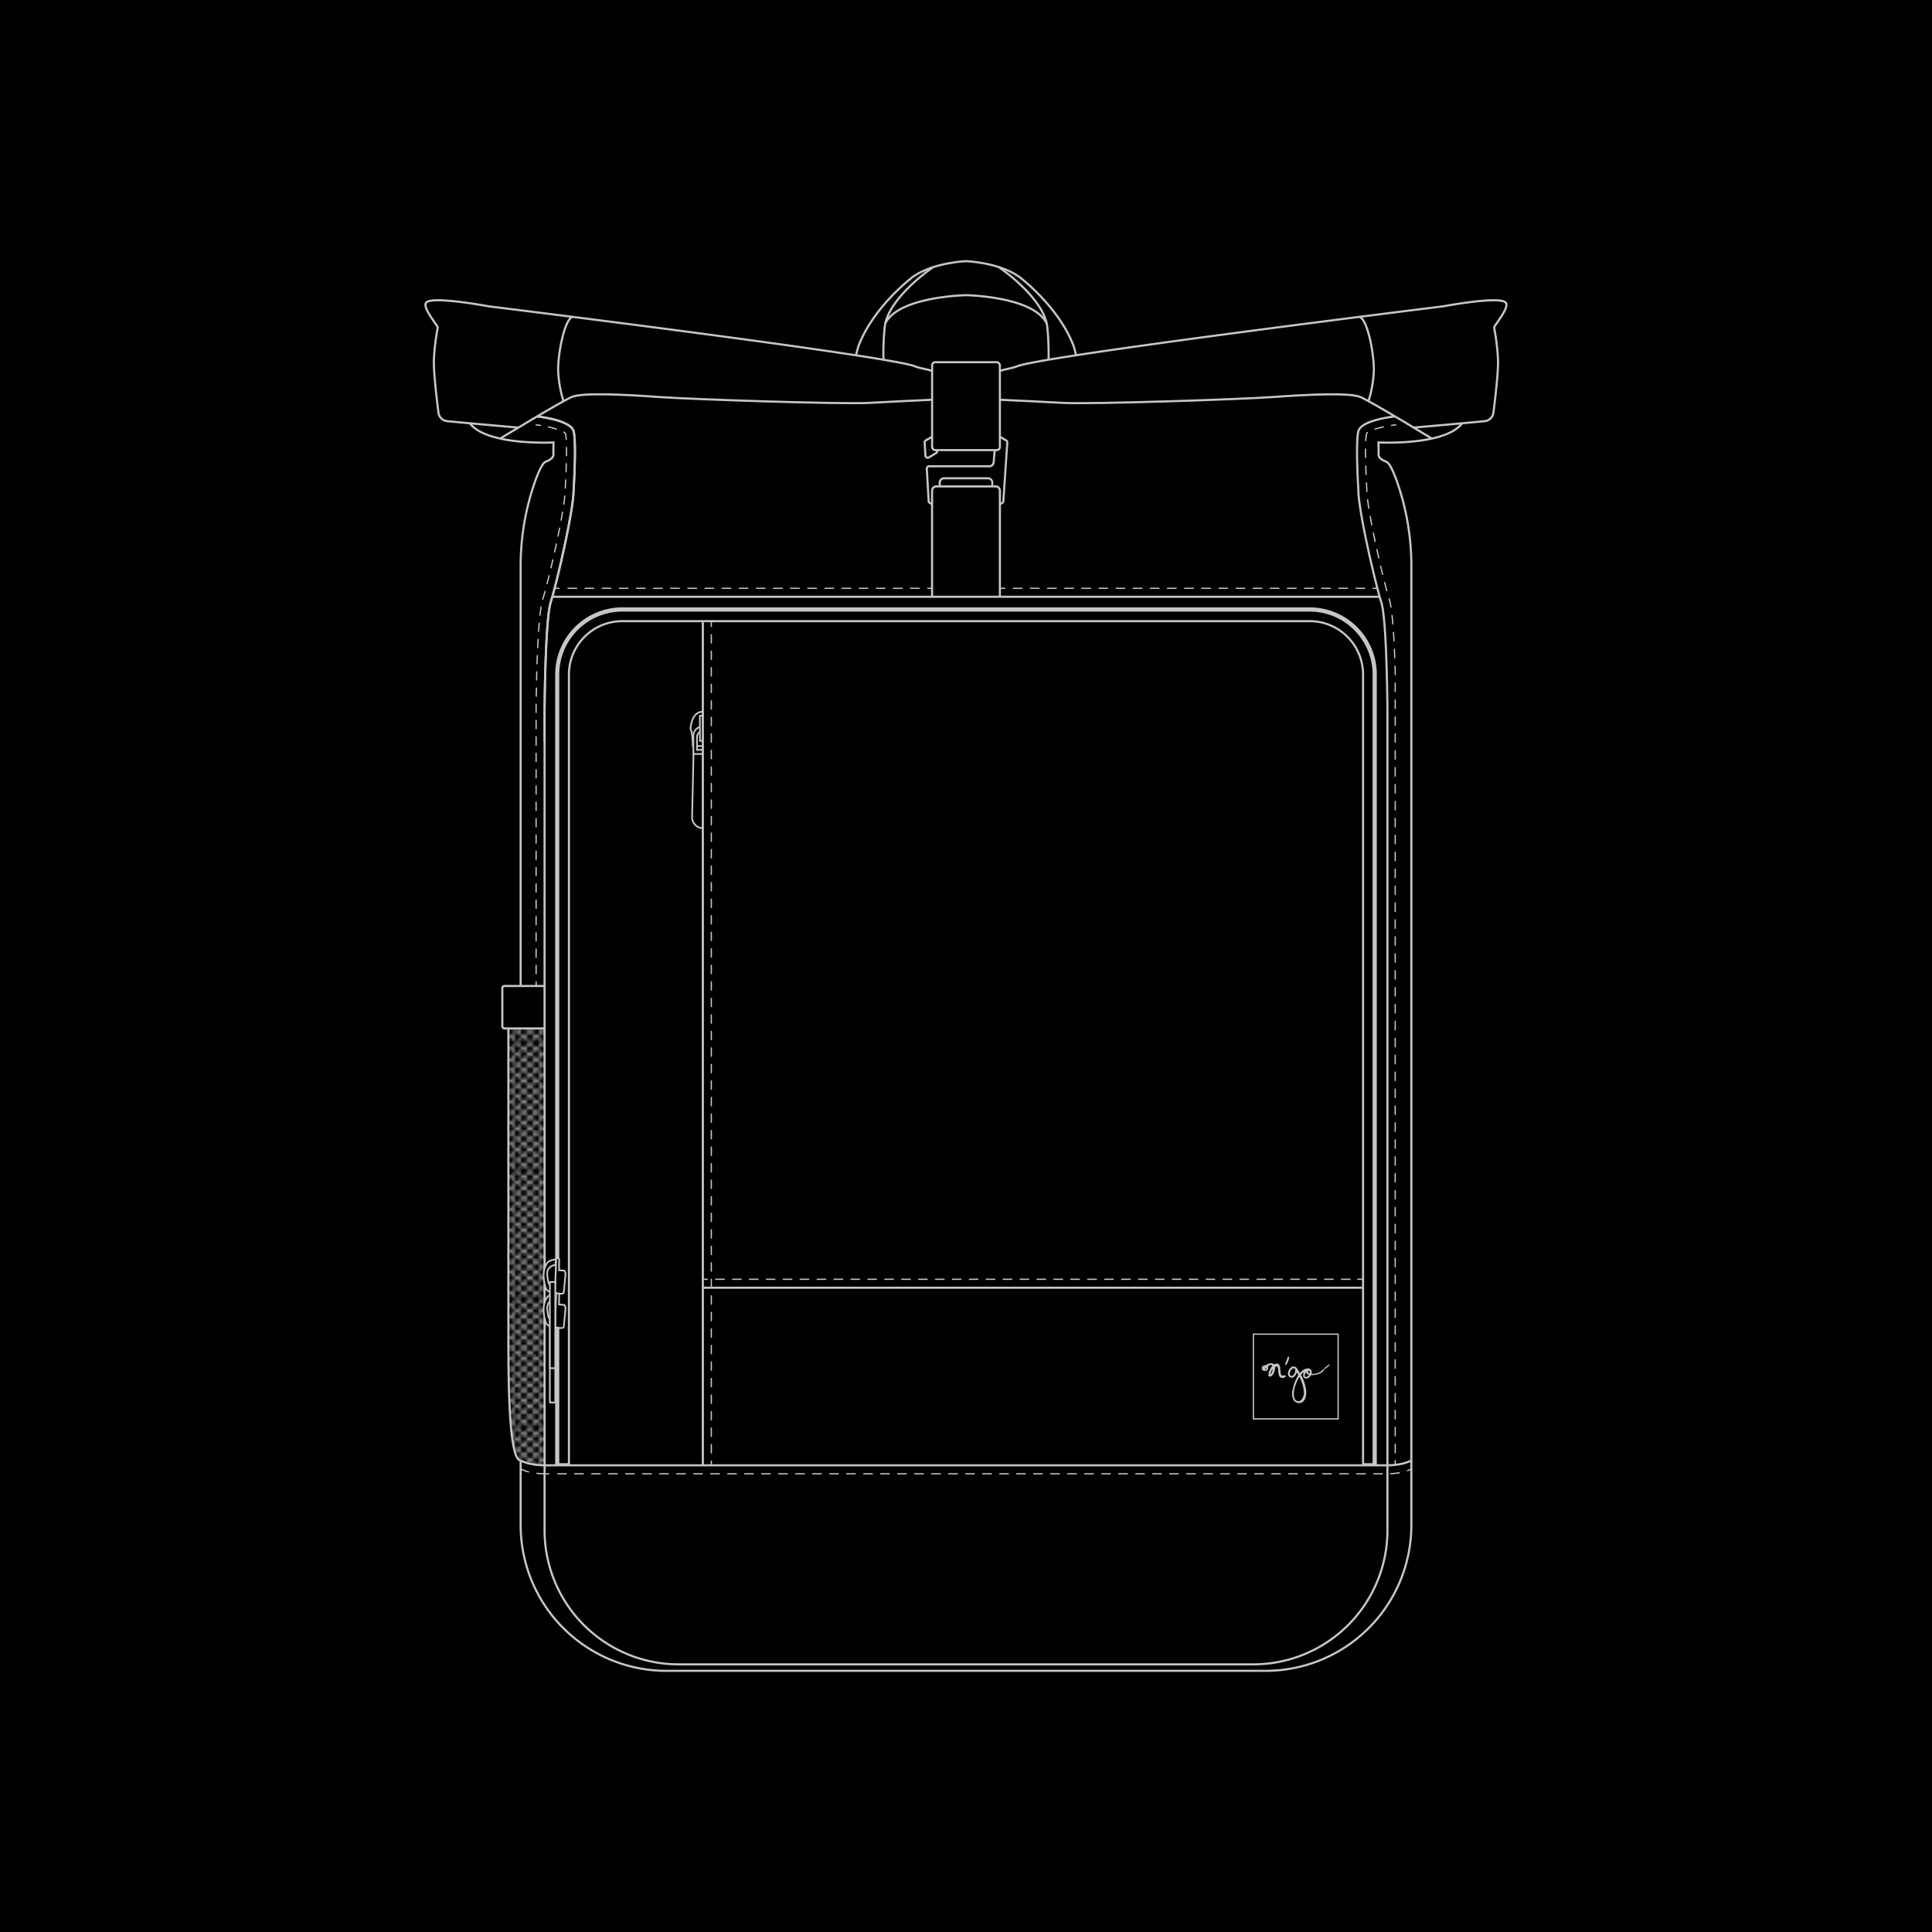 <svg id="Calque_1" data-name="Calque 1" xmlns="http://www.w3.org/2000/svg" xmlns:xlink="http://www.w3.org/1999/xlink" viewBox="0 0 900 900"><defs><style>.cls-1,.cls-10,.cls-13,.cls-14,.cls-16,.cls-17,.cls-18,.cls-19,.cls-20,.cls-23,.cls-24,.cls-25,.cls-3,.cls-4,.cls-5,.cls-6,.cls-7,.cls-8,.cls-9{fill:none;}.cls-2{fill:#c6c6c6;}.cls-10,.cls-11,.cls-12,.cls-13,.cls-14,.cls-15,.cls-16,.cls-17,.cls-18,.cls-19,.cls-20,.cls-22,.cls-23,.cls-24,.cls-25,.cls-3,.cls-4,.cls-5,.cls-6,.cls-7,.cls-8,.cls-9{stroke:#c6c6c6;}.cls-10,.cls-13,.cls-14,.cls-15,.cls-16,.cls-17,.cls-18,.cls-19,.cls-20,.cls-22,.cls-23,.cls-24,.cls-25,.cls-3,.cls-4,.cls-5,.cls-6,.cls-7,.cls-8,.cls-9{stroke-miterlimit:10;}.cls-12,.cls-22,.cls-3{stroke-width:0.99px;}.cls-10,.cls-13,.cls-14,.cls-16,.cls-17,.cls-18,.cls-19,.cls-20,.cls-23,.cls-24,.cls-4,.cls-5,.cls-6,.cls-7,.cls-8,.cls-9{stroke-linecap:round;stroke-width:0.59px;}.cls-5{stroke-dasharray:3.99 3.99 3.99 3.99;}.cls-6{stroke-dasharray:3.99 3.99 3.99 3.99 3.99 3.99;}.cls-7{stroke-dasharray:3.8 3.8 3.8 3.8;}.cls-8{stroke-dasharray:3.8 3.8 3.8 3.8 3.8 3.8;}.cls-9{stroke-dasharray:3.78 3.78 3.78 3.78;}.cls-10{stroke-dasharray:3.78 3.78 3.78 3.78 3.78 3.78;}.cls-11{stroke-width:0.79px;}.cls-13{stroke-dasharray:3.85 3.85 3.85 3.85;}.cls-14{stroke-dasharray:3.85 3.85 3.85 3.85 3.85 3.85;}.cls-15{stroke-width:0.59px;}.cls-16{stroke-dasharray:3.94 3.94 3.94 3.94;}.cls-17{stroke-dasharray:3.94 3.94 3.94 3.94 3.94 3.94;}.cls-18{stroke-dasharray:3.96 3.96 3.96 3.96;}.cls-19{stroke-dasharray:3.96 3.96 3.96 3.96 3.96 3.96;}.cls-20{stroke-dasharray:3.95 3.95 3.95;}.cls-21{fill:url(#New_Pattern_Swatch_2);}.cls-23{stroke-dasharray:3.94 3.94 3.94 3.94;}.cls-24{stroke-dasharray:3.94 3.94 3.94 3.94 3.94 3.94;}.cls-25{stroke-width:1.97px;}</style><pattern id="New_Pattern_Swatch_2" data-name="New Pattern Swatch 2" width="42.52" height="42.52" patternTransform="translate(-195.17 -111.52) scale(1.39 1.39)" patternUnits="userSpaceOnUse" viewBox="0 0 42.52 42.52"><rect class="cls-1" width="42.52" height="42.52"/><path class="cls-2" d="M42.52,42.27v.25h-.68a2.62,2.62,0,0,1-.6-.76c-.28-.47-.48-.76-.85-.76s-.56.29-.84.76a2.8,2.8,0,0,1-.6.76H37.59a2.62,2.62,0,0,1-.6-.76c-.29-.47-.49-.76-.85-.76s-.56.29-.85.76a2.62,2.62,0,0,1-.6.76H33.34a2.62,2.62,0,0,1-.6-.76c-.29-.47-.49-.76-.85-.76s-.56.29-.85.76a2.62,2.62,0,0,1-.6.76H29.09a2.84,2.84,0,0,1-.61-.76c-.28-.47-.48-.76-.84-.76s-.56.29-.85.76a2.62,2.62,0,0,1-.6.76H24.83a2.8,2.8,0,0,1-.6-.76c-.28-.47-.48-.76-.84-.76s-.57.29-.85.76a2.8,2.8,0,0,1-.6.76H20.58a2.62,2.62,0,0,1-.6-.76c-.28-.47-.48-.76-.85-.76s-.56.29-.84.76a2.8,2.8,0,0,1-.6.76H16.33a2.62,2.62,0,0,1-.6-.76c-.29-.47-.49-.76-.85-.76s-.56.29-.84.76a2.84,2.84,0,0,1-.61.76H12.08a2.62,2.62,0,0,1-.6-.76c-.29-.47-.49-.76-.85-.76s-.56.29-.85.76a2.62,2.62,0,0,1-.6.76H7.83a2.84,2.84,0,0,1-.61-.76c-.28-.47-.48-.76-.84-.76s-.56.29-.85.76a2.62,2.62,0,0,1-.6.76H3.57a2.8,2.8,0,0,1-.6-.76c-.28-.47-.48-.76-.84-.76s-.57.29-.85.76a2.8,2.8,0,0,1-.6.76H0v-.25c.36,0,.56-.29.85-.77a2.72,2.72,0,0,1,.6-.75A2.62,2.62,0,0,1,.85,40c-.29-.47-.49-.76-.85-.76v-.51c.36,0,.56-.28.85-.76a2.76,2.76,0,0,1,.6-.76,2.58,2.58,0,0,1-.6-.75C.56,36,.36,35.69,0,35.69v-.51c.36,0,.56-.29.85-.76a2.62,2.62,0,0,1,.6-.76,2.72,2.72,0,0,1-.6-.75c-.29-.48-.49-.77-.85-.77v-.5c.36,0,.56-.29.85-.77a2.72,2.72,0,0,1,.6-.75,2.62,2.62,0,0,1-.6-.76C.56,28.89.36,28.6,0,28.6v-.51c.36,0,.56-.28.85-.76a2.76,2.76,0,0,1,.6-.76,2.58,2.58,0,0,1-.6-.75c-.29-.48-.49-.76-.85-.76v-.51c.36,0,.56-.29.85-.76a2.62,2.62,0,0,1,.6-.76,2.72,2.72,0,0,1-.6-.75c-.29-.48-.49-.77-.85-.77V21c.36,0,.56-.29.85-.77a2.72,2.72,0,0,1,.6-.75,2.62,2.62,0,0,1-.6-.76C.56,18.26.36,18,0,18v-.51c.36,0,.56-.28.85-.76a2.76,2.76,0,0,1,.6-.76,2.58,2.58,0,0,1-.6-.75c-.29-.48-.49-.76-.85-.76v-.51c.36,0,.56-.29.85-.76a2.62,2.62,0,0,1,.6-.76,2.72,2.72,0,0,1-.6-.75c-.29-.48-.49-.77-.85-.77v-.5c.36,0,.56-.29.85-.77a2.72,2.72,0,0,1,.6-.75,2.62,2.62,0,0,1-.6-.76C.56,7.63.36,7.34,0,7.34V6.83c.36,0,.56-.28.85-.76a2.58,2.58,0,0,1,.6-.75,2.76,2.76,0,0,1-.6-.76C.56,4.08.36,3.8,0,3.8V3.29c.36,0,.56-.29.85-.76a2.62,2.62,0,0,1,.6-.76A2.72,2.72,0,0,1,.85,1C.56.54.36.25,0,.25V0H.68a2.8,2.8,0,0,1,.6.76c.28.47.48.76.85.76s.56-.29.84-.76A2.8,2.8,0,0,1,3.57,0H4.93a2.62,2.62,0,0,1,.6.76c.29.47.49.76.85.76s.56-.29.84-.76A2.84,2.84,0,0,1,7.83,0H9.18a2.62,2.62,0,0,1,.6.76c.29.47.49.76.85.76s.56-.29.85-.76a2.62,2.62,0,0,1,.6-.76h1.35A2.84,2.84,0,0,1,14,.76c.28.47.48.76.84.76s.56-.29.85-.76a2.62,2.62,0,0,1,.6-.76h1.36a2.8,2.8,0,0,1,.6.76c.28.47.48.76.84.76s.57-.29.85-.76a2.62,2.62,0,0,1,.6-.76h1.36a2.8,2.8,0,0,1,.6.76c.28.47.48.76.85.76s.56-.29.84-.76a2.8,2.8,0,0,1,.6-.76h1.36a2.62,2.62,0,0,1,.6.76c.29.47.48.76.85.76s.56-.29.84-.76A2.84,2.84,0,0,1,29.09,0h1.35a2.62,2.62,0,0,1,.6.76c.29.47.49.76.85.76s.56-.29.85-.76a2.62,2.62,0,0,1,.6-.76h1.35a2.62,2.62,0,0,1,.6.76c.29.47.49.76.85.76s.56-.29.85-.76a2.62,2.62,0,0,1,.6-.76H39a2.8,2.8,0,0,1,.6.76c.28.47.48.76.84.76s.57-.29.85-.76a2.62,2.62,0,0,1,.6-.76h.68V.25c-.36,0-.56.29-.85.77a2.72,2.72,0,0,1-.6.75,2.62,2.62,0,0,1,.6.76c.29.47.49.76.85.76V3.8c-.36,0-.56.28-.85.76a2.76,2.76,0,0,1-.6.76,2.58,2.58,0,0,1,.6.75c.29.48.49.76.85.76v.51c-.36,0-.56.29-.85.76a2.62,2.62,0,0,1-.6.76,2.72,2.72,0,0,1,.6.75c.29.48.49.77.85.77v.5c-.36,0-.56.29-.85.77a2.72,2.72,0,0,1-.6.75,2.62,2.62,0,0,1,.6.76c.29.47.49.76.85.76v.51c-.36,0-.56.28-.85.76a2.58,2.58,0,0,1-.6.75,2.76,2.76,0,0,1,.6.76c.29.48.49.76.85.76V18c-.36,0-.56.29-.85.76a2.62,2.62,0,0,1-.6.76,2.72,2.72,0,0,1,.6.75c.29.48.49.77.85.77v.5c-.36,0-.56.29-.85.77a2.72,2.72,0,0,1-.6.75,2.62,2.62,0,0,1,.6.76c.29.47.49.76.85.76v.51c-.36,0-.56.28-.85.76a2.58,2.58,0,0,1-.6.75,2.76,2.76,0,0,1,.6.76c.29.48.49.76.85.76v.51c-.36,0-.56.29-.85.76a2.62,2.62,0,0,1-.6.76,2.72,2.72,0,0,1,.6.75c.29.48.49.77.85.77v.5c-.36,0-.56.29-.85.77a2.72,2.72,0,0,1-.6.75,2.62,2.62,0,0,1,.6.76c.29.47.49.76.85.76v.51c-.36,0-.56.28-.85.76a2.58,2.58,0,0,1-.6.75,2.76,2.76,0,0,1,.6.76c.29.48.49.76.85.76v.51c-.36,0-.56.29-.85.76a2.62,2.62,0,0,1-.6.76,2.72,2.72,0,0,1,.6.75C42,42,42.16,42.27,42.52,42.27Zm-2.13-8.36c-.36,0-.56.29-.84.77a2.92,2.92,0,0,1-.6.75,3,3,0,0,1,.6.76c.28.47.48.76.84.76s.57-.29.85-.76a2.76,2.76,0,0,1,.6-.76,2.72,2.72,0,0,1-.6-.75C41,34.2,40.76,33.91,40.39,33.91ZM11.91,22.28a2.92,2.92,0,0,1-.6.75,2.8,2.8,0,0,1,.6.76c.28.47.48.76.85.76s.56-.29.84-.76a2.8,2.8,0,0,1,.6-.76,2.92,2.92,0,0,1-.6-.75c-.28-.48-.48-.77-.84-.77S12.19,21.8,11.91,22.28ZM12.76,21c.36,0,.56-.29.84-.77a2.92,2.92,0,0,1,.6-.75,2.8,2.8,0,0,1-.6-.76c-.28-.47-.48-.76-.84-.76s-.57.29-.85.76a2.8,2.8,0,0,1-.6.76,2.92,2.92,0,0,1,.6.75C12.19,20.72,12.39,21,12.76,21Zm2.12,1.77c.36,0,.56-.29.85-.76a2.62,2.62,0,0,1,.6-.76,2.62,2.62,0,0,1-.6-.76c-.29-.47-.49-.76-.85-.76s-.56.29-.84.76a2.84,2.84,0,0,1-.61.76A2.84,2.84,0,0,1,14,22C14.32,22.49,14.52,22.78,14.88,22.78Zm1.28-2.54c.29.48.49.77.85.77s.56-.29.84-.77a3,3,0,0,1,.61-.75,2.84,2.84,0,0,1-.61-.76c-.28-.47-.48-.76-.84-.76s-.56.29-.85.76a2.62,2.62,0,0,1-.6.76A2.72,2.72,0,0,1,16.16,20.24ZM15.56,23a2.62,2.62,0,0,1,.6.76c.29.47.49.76.85.76s.56-.29.84-.76a2.84,2.84,0,0,1,.61-.76,3,3,0,0,1-.61-.75c-.28-.48-.48-.77-.84-.77s-.56.29-.85.77A2.72,2.72,0,0,1,15.56,23Zm3.57-.25c.37,0,.57-.29.85-.76a2.62,2.62,0,0,1,.6-.76,2.62,2.62,0,0,1-.6-.76c-.28-.47-.48-.76-.85-.76s-.56.29-.84.76a2.8,2.8,0,0,1-.6.76,2.8,2.8,0,0,1,.6.76C18.57,22.49,18.77,22.78,19.13,22.78Zm1.28-2.54c.29.48.49.77.85.77s.56-.29.85-.77a2.72,2.72,0,0,1,.6-.75,2.62,2.62,0,0,1-.6-.76c-.29-.47-.49-.76-.85-.76s-.56.29-.85.76a2.62,2.62,0,0,1-.6.76A2.72,2.72,0,0,1,20.41,20.24ZM19.81,23a2.62,2.62,0,0,1,.6.76c.29.47.49.76.85.76s.56-.29.85-.76a2.62,2.62,0,0,1,.6-.76,2.72,2.72,0,0,1-.6-.75c-.29-.48-.49-.77-.85-.77s-.56.29-.85.77A2.72,2.72,0,0,1,19.81,23Zm3.58-.25c.36,0,.56-.29.84-.76a2.8,2.8,0,0,1,.6-.76,2.8,2.8,0,0,1-.6-.76c-.28-.47-.48-.76-.84-.76s-.57.29-.85.76a2.8,2.8,0,0,1-.6.76,2.8,2.8,0,0,1,.6.76C22.82,22.49,23,22.78,23.39,22.78Zm1.28-2.54c.28.48.48.77.84.77s.56-.29.85-.77a2.72,2.72,0,0,1,.6-.75,2.62,2.62,0,0,1-.6-.76c-.29-.47-.49-.76-.85-.76s-.56.29-.84.76a2.84,2.84,0,0,1-.61.76A3,3,0,0,1,24.67,20.24ZM24.06,23a2.84,2.84,0,0,1,.61.76c.28.47.48.76.84.76s.56-.29.85-.76A2.62,2.62,0,0,1,27,23a2.72,2.72,0,0,1-.6-.75c-.29-.48-.49-.77-.85-.77s-.56.29-.84.77A3,3,0,0,1,24.06,23Zm3.58-.25c.36,0,.56-.29.84-.76a2.84,2.84,0,0,1,.61-.76,2.84,2.84,0,0,1-.61-.76c-.28-.47-.48-.76-.84-.76s-.56.29-.85.76a2.62,2.62,0,0,1-.6.76,2.62,2.62,0,0,1,.6.76C27.08,22.49,27.27,22.78,27.64,22.78Zm1.28-2.54c.28.48.48.77.84.77s.57-.29.85-.77a2.72,2.72,0,0,1,.6-.75,2.62,2.62,0,0,1-.6-.76c-.28-.47-.48-.76-.85-.76s-.56.29-.84.76a2.8,2.8,0,0,1-.6.76A2.92,2.92,0,0,1,28.92,20.24ZM28.32,23a2.8,2.8,0,0,1,.6.76c.28.47.48.76.84.76s.57-.29.85-.76a2.62,2.62,0,0,1,.6-.76,2.72,2.72,0,0,1-.6-.75c-.28-.48-.48-.77-.85-.77s-.56.29-.84.77A2.92,2.92,0,0,1,28.32,23Zm3.57-.25c.36,0,.56-.29.85-.76a2.62,2.62,0,0,1,.6-.76,2.62,2.62,0,0,1-.6-.76c-.29-.47-.49-.76-.85-.76s-.56.29-.85.76a2.62,2.62,0,0,1-.6.76A2.62,2.62,0,0,1,31,22C31.33,22.49,31.53,22.78,31.89,22.78Zm.85-4.31a2.72,2.72,0,0,1,.6-.75,2.76,2.76,0,0,1-.6-.76c-.29-.47-.49-.76-.85-.76s-.56.29-.85.76a2.76,2.76,0,0,1-.6.76,2.72,2.72,0,0,1,.6.75c.29.48.49.77.85.77S32.45,19,32.74,18.47Zm-1.53-2.53a2.58,2.58,0,0,1-.6-.75c-.28-.48-.48-.76-.85-.76s-.56.28-.84.76a2.76,2.76,0,0,1-.6.75,3,3,0,0,1,.6.76c.28.48.48.76.84.76s.57-.28.85-.76A2.76,2.76,0,0,1,31.21,15.94Zm-3.57.26c-.37,0-.56.29-.85.76a2.76,2.76,0,0,1-.6.76,2.72,2.72,0,0,1,.6.75c.29.48.48.77.85.77s.56-.29.84-.77a3,3,0,0,1,.61-.75,3,3,0,0,1-.61-.76C28.2,16.49,28,16.2,27.64,16.2ZM27,15.94a2.58,2.58,0,0,1-.6-.75c-.29-.48-.49-.76-.85-.76s-.56.28-.84.76a2.79,2.79,0,0,1-.61.75,3,3,0,0,1,.61.76c.28.48.48.76.84.76s.56-.28.85-.76A2.76,2.76,0,0,1,27,15.94Zm-3.57.26c-.37,0-.57.29-.85.76a3,3,0,0,1-.6.76,2.92,2.92,0,0,1,.6.75c.28.48.48.77.85.77s.56-.29.84-.77a2.92,2.92,0,0,1,.6-.75,3,3,0,0,1-.6-.76C24,16.49,23.75,16.2,23.39,16.2Zm-.68-.26a2.58,2.58,0,0,1-.6-.75c-.29-.48-.49-.76-.85-.76s-.56.28-.85.76a2.58,2.58,0,0,1-.6.75,2.76,2.76,0,0,1,.6.76c.29.48.49.76.85.76s.56-.28.85-.76A2.76,2.76,0,0,1,22.71,15.94Zm-3.58.26c-.36,0-.56.29-.84.76a3,3,0,0,1-.6.76,2.92,2.92,0,0,1,.6.75c.28.48.48.77.84.77s.57-.29.85-.77a2.72,2.72,0,0,1,.6-.75A2.76,2.76,0,0,1,20,17C19.7,16.49,19.5,16.2,19.13,16.2Zm-.67-.26a2.79,2.79,0,0,1-.61-.75c-.28-.48-.48-.76-.84-.76s-.56.28-.85.76a2.58,2.58,0,0,1-.6.75,2.76,2.76,0,0,1,.6.76c.29.48.49.76.85.76s.56-.28.84-.76A3,3,0,0,1,18.46,15.94Zm-3.58.26c-.36,0-.56.29-.84.76a3,3,0,0,1-.61.76,3,3,0,0,1,.61.75c.28.48.48.77.84.77s.56-.29.85-.77a2.72,2.72,0,0,1,.6-.75,2.76,2.76,0,0,1-.6-.76C15.44,16.49,15.24,16.2,14.88,16.2Zm-.68-.26a2.76,2.76,0,0,1-.6-.75c-.28-.48-.48-.76-.84-.76s-.57.28-.85.76a2.76,2.76,0,0,1-.6.75,3,3,0,0,1,.6.76c.28.48.48.76.85.76s.56-.28.84-.76A3,3,0,0,1,14.2,15.94Zm-3.57.26c-.36,0-.56.29-.85.76a2.76,2.76,0,0,1-.6.76,2.72,2.72,0,0,1,.6.75c.29.48.49.77.85.77s.56-.29.85-.77a2.72,2.72,0,0,1,.6-.75,2.76,2.76,0,0,1-.6-.76C11.19,16.49,11,16.2,10.63,16.2Zm-.85,4.3a2.62,2.62,0,0,1-.6.76,2.62,2.62,0,0,1,.6.76c.29.47.49.76.85.76s.56-.29.85-.76a2.62,2.62,0,0,1,.6-.76,2.62,2.62,0,0,1-.6-.76c-.29-.47-.49-.76-.85-.76S10.07,20,9.78,20.5Zm0,3.55a2.72,2.72,0,0,1-.6.75,2.76,2.76,0,0,1,.6.76c.29.47.49.76.85.76s.56-.29.85-.76a2.76,2.76,0,0,1,.6-.76,2.72,2.72,0,0,1-.6-.75c-.29-.48-.49-.77-.85-.77S10.07,23.57,9.78,24.05Zm1.53,2.52a3,3,0,0,1,.6.76c.28.48.48.76.85.76s.56-.28.84-.76a3,3,0,0,1,.6-.76,2.76,2.76,0,0,1-.6-.75c-.28-.48-.48-.76-.84-.76s-.57.28-.85.76A2.76,2.76,0,0,1,11.31,26.57Zm3.57-.25c.36,0,.56-.29.85-.76a2.76,2.76,0,0,1,.6-.76,2.72,2.72,0,0,1-.6-.75c-.29-.48-.49-.77-.85-.77s-.56.29-.84.77a3,3,0,0,1-.61.75,3,3,0,0,1,.61.76C14.32,26,14.52,26.32,14.88,26.32Zm.68.25a2.76,2.76,0,0,1,.6.76c.29.48.49.76.85.76s.56-.28.84-.76a3,3,0,0,1,.61-.76,2.79,2.79,0,0,1-.61-.75c-.28-.48-.48-.76-.84-.76s-.56.28-.85.76A2.58,2.58,0,0,1,15.56,26.57Zm3.57-.25c.37,0,.57-.29.85-.76a2.76,2.76,0,0,1,.6-.76,2.72,2.72,0,0,1-.6-.75c-.28-.48-.48-.77-.85-.77s-.56.29-.84.77a2.92,2.92,0,0,1-.6.75,3,3,0,0,1,.6.76C18.57,26,18.77,26.32,19.13,26.32Zm.68.25a2.76,2.76,0,0,1,.6.76c.29.48.49.76.85.76s.56-.28.85-.76a2.76,2.76,0,0,1,.6-.76,2.58,2.58,0,0,1-.6-.75c-.29-.48-.49-.76-.85-.76s-.56.28-.85.76A2.58,2.58,0,0,1,19.81,26.57Zm3.58-.25c.36,0,.56-.29.84-.76a3,3,0,0,1,.6-.76,2.92,2.92,0,0,1-.6-.75c-.28-.48-.48-.77-.84-.77s-.57.29-.85.77a2.92,2.92,0,0,1-.6.75,3,3,0,0,1,.6.76C22.82,26,23,26.32,23.39,26.32Zm.67.25a3,3,0,0,1,.61.76c.28.48.48.76.84.76s.56-.28.85-.76a2.76,2.76,0,0,1,.6-.76,2.58,2.58,0,0,1-.6-.75c-.29-.48-.49-.76-.85-.76s-.56.28-.84.76A2.79,2.79,0,0,1,24.06,26.57Zm3.58-.25c.36,0,.56-.29.84-.76a3,3,0,0,1,.61-.76,3,3,0,0,1-.61-.75c-.28-.48-.48-.77-.84-.77s-.56.29-.85.77a2.72,2.72,0,0,1-.6.75,2.76,2.76,0,0,1,.6.76C27.08,26,27.27,26.32,27.64,26.32Zm.68.25a3,3,0,0,1,.6.76c.28.48.48.76.84.76s.57-.28.85-.76a2.76,2.76,0,0,1,.6-.76,2.58,2.58,0,0,1-.6-.75c-.28-.48-.48-.76-.85-.76s-.56.28-.84.76A2.76,2.76,0,0,1,28.32,26.57Zm3.57-.25c.36,0,.56-.29.85-.76a2.76,2.76,0,0,1,.6-.76,2.72,2.72,0,0,1-.6-.75c-.29-.48-.49-.77-.85-.77s-.56.29-.85.77a2.72,2.72,0,0,1-.6.75,2.76,2.76,0,0,1,.6.76C31.33,26,31.53,26.32,31.89,26.32Zm.68.25a3,3,0,0,1,.6.76c.28.48.48.76.85.76s.56-.28.84-.76a3,3,0,0,1,.6-.76,2.76,2.76,0,0,1-.6-.75c-.28-.48-.48-.76-.84-.76s-.57.28-.85.76A2.76,2.76,0,0,1,32.57,26.57Zm2.29-2.78a2.8,2.8,0,0,1,.6-.76,2.92,2.92,0,0,1-.6-.75c-.28-.48-.48-.77-.84-.77s-.57.29-.85.77a2.92,2.92,0,0,1-.6.75,2.8,2.8,0,0,1,.6.76c.28.47.48.76.85.76S34.58,24.26,34.86,23.79Zm0-3.55a2.92,2.92,0,0,1,.6-.75,2.8,2.8,0,0,1-.6-.76c-.28-.47-.48-.76-.84-.76s-.57.29-.85.76a2.8,2.8,0,0,1-.6.76,2.92,2.92,0,0,1,.6.75c.28.48.48.77.85.77S34.58,20.72,34.86,20.24Zm0-3.54a3,3,0,0,1,.6-.76,2.76,2.76,0,0,1-.6-.75c-.28-.48-.48-.76-.84-.76s-.57.28-.85.76a2.76,2.76,0,0,1-.6.75,3,3,0,0,1,.6.76c.28.48.48.76.85.76S34.58,17.18,34.86,16.7Zm0-3.54a2.8,2.8,0,0,1,.6-.76,2.92,2.92,0,0,1-.6-.75c-.28-.48-.48-.77-.84-.77s-.57.29-.85.77a2.92,2.92,0,0,1-.6.75,2.8,2.8,0,0,1,.6.76c.28.47.48.76.85.76S34.58,13.63,34.86,13.16Zm-3-.51c-.36,0-.56.29-.85.77a2.72,2.72,0,0,1-.6.75,2.76,2.76,0,0,1,.6.76c.29.47.49.76.85.76s.56-.29.85-.76a2.76,2.76,0,0,1,.6-.76,2.72,2.72,0,0,1-.6-.75C32.45,12.94,32.25,12.65,31.89,12.65Zm-.68-.25a2.72,2.72,0,0,1-.6-.75c-.28-.48-.48-.77-.85-.77s-.56.29-.84.77a2.92,2.92,0,0,1-.6.75,2.8,2.8,0,0,1,.6.76c.28.47.48.76.84.76s.57-.29.85-.76A2.62,2.62,0,0,1,31.21,12.4Zm-3.57.25c-.37,0-.56.29-.85.77a2.72,2.72,0,0,1-.6.75,2.76,2.76,0,0,1,.6.76c.29.47.48.76.85.76s.56-.29.84-.76a3,3,0,0,1,.61-.76,3,3,0,0,1-.61-.75C28.2,12.94,28,12.65,27.64,12.65ZM27,12.4a2.72,2.72,0,0,1-.6-.75c-.29-.48-.49-.77-.85-.77s-.56.29-.84.77a3,3,0,0,1-.61.75,2.84,2.84,0,0,1,.61.76c.28.47.48.76.84.76s.56-.29.85-.76A2.62,2.62,0,0,1,27,12.4Zm-3.57.25c-.37,0-.57.29-.85.77a2.92,2.92,0,0,1-.6.75,3,3,0,0,1,.6.76c.28.47.48.76.85.76s.56-.29.84-.76a3,3,0,0,1,.6-.76,2.92,2.92,0,0,1-.6-.75C24,12.94,23.75,12.65,23.39,12.65Zm-.68-.25a2.72,2.72,0,0,1-.6-.75c-.29-.48-.49-.77-.85-.77s-.56.29-.85.77a2.72,2.72,0,0,1-.6.75,2.62,2.62,0,0,1,.6.76c.29.47.49.76.85.76s.56-.29.85-.76A2.62,2.62,0,0,1,22.71,12.4Zm-3.58.25c-.36,0-.56.29-.84.77a2.92,2.92,0,0,1-.6.75,3,3,0,0,1,.6.76c.28.47.48.76.84.76s.57-.29.85-.76a2.76,2.76,0,0,1,.6-.76,2.72,2.72,0,0,1-.6-.75C19.7,12.94,19.5,12.65,19.13,12.65Zm-.67-.25a3,3,0,0,1-.61-.75c-.28-.48-.48-.77-.84-.77s-.56.29-.85.77a2.72,2.72,0,0,1-.6.75,2.62,2.62,0,0,1,.6.76c.29.47.49.76.85.76s.56-.29.84-.76A2.84,2.84,0,0,1,18.46,12.4Zm-3.58.25c-.36,0-.56.29-.84.77a3,3,0,0,1-.61.75,3,3,0,0,1,.61.76c.28.47.48.76.84.76s.56-.29.85-.76a2.76,2.76,0,0,1,.6-.76,2.72,2.72,0,0,1-.6-.75C15.44,12.94,15.24,12.65,14.88,12.65Zm-.68-.25a2.92,2.92,0,0,1-.6-.75c-.28-.48-.48-.77-.84-.77s-.57.29-.85.77a2.92,2.92,0,0,1-.6.75,2.8,2.8,0,0,1,.6.76c.28.47.48.76.85.76s.56-.29.84-.76A2.8,2.8,0,0,1,14.2,12.4Zm-3.57.25c-.36,0-.56.29-.85.77a2.72,2.72,0,0,1-.6.75,2.76,2.76,0,0,1,.6.76c.29.47.49.76.85.76s.56-.29.85-.76a2.76,2.76,0,0,1,.6-.76,2.72,2.72,0,0,1-.6-.75C11.19,12.94,11,12.65,10.63,12.65ZM10,12.4a2.72,2.72,0,0,1-.6-.75c-.28-.48-.48-.77-.85-.77s-.56.29-.84.77a2.92,2.92,0,0,1-.6.75,2.8,2.8,0,0,1,.6.76c.28.47.48.76.84.76s.57-.29.85-.76A2.62,2.62,0,0,1,10,12.4ZM7.66,15.19a2.76,2.76,0,0,1-.6.75,3,3,0,0,1,.6.76c.28.48.48.76.84.76s.57-.28.85-.76a2.76,2.76,0,0,1,.6-.76,2.58,2.58,0,0,1-.6-.75c-.28-.48-.48-.76-.85-.76S7.94,14.71,7.66,15.19Zm0,3.54a2.8,2.8,0,0,1-.6.76,2.92,2.92,0,0,1,.6.75c.28.48.48.77.84.77s.57-.29.85-.77a2.72,2.72,0,0,1,.6-.75,2.62,2.62,0,0,1-.6-.76c-.28-.47-.48-.76-.85-.76S7.94,18.26,7.66,18.73Zm0,3.55a2.92,2.92,0,0,1-.6.75,2.8,2.8,0,0,1,.6.76c.28.47.48.76.84.76s.57-.29.85-.76A2.62,2.62,0,0,1,10,23a2.72,2.72,0,0,1-.6-.75c-.28-.48-.48-.77-.85-.77S7.94,21.8,7.66,22.28Zm0,3.54a2.76,2.76,0,0,1-.6.75,3,3,0,0,1,.6.76c.28.48.48.76.84.76s.57-.28.85-.76a2.76,2.76,0,0,1,.6-.76,2.58,2.58,0,0,1-.6-.75c-.28-.48-.48-.76-.85-.76S7.94,25.34,7.66,25.82Zm0,3.54a2.8,2.8,0,0,1-.6.76,2.92,2.92,0,0,1,.6.75c.28.48.48.77.84.77s.57-.29.85-.77a2.72,2.72,0,0,1,.6-.75,2.62,2.62,0,0,1-.6-.76c-.28-.47-.48-.76-.85-.76S7.94,28.89,7.66,29.36Zm3,.51c.36,0,.56-.29.85-.77a2.72,2.72,0,0,1,.6-.75,2.76,2.76,0,0,1-.6-.76c-.29-.47-.49-.76-.85-.76s-.56.29-.85.76a2.76,2.76,0,0,1-.6.76,2.72,2.72,0,0,1,.6.75C10.07,29.58,10.27,29.87,10.63,29.87Zm.68.25a2.92,2.92,0,0,1,.6.75c.28.48.48.77.85.77s.56-.29.84-.77a2.92,2.92,0,0,1,.6-.75,2.8,2.8,0,0,1-.6-.76c-.28-.47-.48-.76-.84-.76s-.57.29-.85.76A2.8,2.8,0,0,1,11.31,30.12Zm3.57-.25c.36,0,.56-.29.85-.77a2.72,2.72,0,0,1,.6-.75,2.76,2.76,0,0,1-.6-.76c-.29-.47-.49-.76-.85-.76s-.56.29-.84.76a3,3,0,0,1-.61.76,3,3,0,0,1,.61.75C14.32,29.58,14.52,29.87,14.88,29.87Zm.68.25a2.72,2.72,0,0,1,.6.75c.29.48.49.77.85.77s.56-.29.84-.77a3,3,0,0,1,.61-.75,2.84,2.84,0,0,1-.61-.76c-.28-.47-.48-.76-.84-.76s-.56.29-.85.76A2.62,2.62,0,0,1,15.56,30.12Zm3.57-.25c.37,0,.57-.29.85-.77a2.72,2.72,0,0,1,.6-.75,2.76,2.76,0,0,1-.6-.76c-.28-.47-.48-.76-.85-.76s-.56.29-.84.76a3,3,0,0,1-.6.76,2.92,2.92,0,0,1,.6.75C18.57,29.58,18.77,29.87,19.13,29.87Zm.68.25a2.72,2.72,0,0,1,.6.75c.29.48.49.77.85.77s.56-.29.85-.77a2.72,2.72,0,0,1,.6-.75,2.62,2.62,0,0,1-.6-.76c-.29-.47-.49-.76-.85-.76s-.56.29-.85.76A2.62,2.62,0,0,1,19.81,30.12Zm3.58-.25c.36,0,.56-.29.84-.77a2.92,2.92,0,0,1,.6-.75,3,3,0,0,1-.6-.76c-.28-.47-.48-.76-.84-.76s-.57.29-.85.76a3,3,0,0,1-.6.76,2.92,2.92,0,0,1,.6.75C22.82,29.58,23,29.87,23.39,29.87Zm.67.25a3,3,0,0,1,.61.75c.28.48.48.77.84.77s.56-.29.85-.77a2.72,2.72,0,0,1,.6-.75,2.62,2.62,0,0,1-.6-.76c-.29-.47-.49-.76-.85-.76s-.56.29-.84.76A2.84,2.84,0,0,1,24.06,30.12Zm3.58-.25c.36,0,.56-.29.84-.77a3,3,0,0,1,.61-.75,3,3,0,0,1-.61-.76c-.28-.47-.48-.76-.84-.76s-.56.29-.85.76a2.76,2.76,0,0,1-.6.76,2.72,2.72,0,0,1,.6.75C27.08,29.58,27.27,29.87,27.64,29.87Zm.68.25a2.92,2.92,0,0,1,.6.75c.28.48.48.77.84.77s.57-.29.85-.77a2.72,2.72,0,0,1,.6-.75,2.62,2.62,0,0,1-.6-.76c-.28-.47-.48-.76-.85-.76s-.56.29-.84.76A2.8,2.8,0,0,1,28.32,30.12Zm3.57-.25c.36,0,.56-.29.85-.77a2.72,2.72,0,0,1,.6-.75,2.76,2.76,0,0,1-.6-.76c-.29-.47-.49-.76-.85-.76s-.56.29-.85.76a2.76,2.76,0,0,1-.6.76,2.72,2.72,0,0,1,.6.75C31.33,29.58,31.53,29.87,31.89,29.87Zm.68.25a2.92,2.92,0,0,1,.6.75c.28.48.48.77.85.77s.56-.29.84-.77a2.92,2.92,0,0,1,.6-.75,2.8,2.8,0,0,1-.6-.76c-.28-.47-.48-.76-.84-.76s-.57.29-.85.76A2.8,2.8,0,0,1,32.57,30.12Zm3.57-.25c.36,0,.56-.29.85-.77a2.72,2.72,0,0,1,.6-.75,2.76,2.76,0,0,1-.6-.76c-.29-.47-.49-.76-.85-.76s-.56.29-.85.76a2.76,2.76,0,0,1-.6.76,2.72,2.72,0,0,1,.6.75C35.58,29.58,35.78,29.87,36.14,29.87ZM37,25.56a2.76,2.76,0,0,1,.6-.76,2.72,2.72,0,0,1-.6-.75c-.29-.48-.49-.77-.85-.77s-.56.29-.85.77a2.72,2.72,0,0,1-.6.75,2.76,2.76,0,0,1,.6.76c.29.47.49.76.85.76S36.7,26,37,25.56ZM37,22a2.62,2.62,0,0,1,.6-.76,2.62,2.62,0,0,1-.6-.76c-.29-.47-.49-.76-.85-.76s-.56.29-.85.76a2.62,2.62,0,0,1-.6.76,2.62,2.62,0,0,1,.6.76c.29.47.49.76.85.76S36.7,22.49,37,22Zm0-3.55a2.72,2.72,0,0,1,.6-.75A2.76,2.76,0,0,1,37,17c-.29-.47-.49-.76-.85-.76s-.56.29-.85.76a2.76,2.76,0,0,1-.6.76,2.72,2.72,0,0,1,.6.75c.29.48.49.77.85.77S36.7,19,37,18.47Zm0-3.54a2.76,2.76,0,0,1,.6-.76,2.72,2.72,0,0,1-.6-.75c-.29-.48-.49-.77-.85-.77s-.56.29-.85.77a2.72,2.72,0,0,1-.6.75,2.76,2.76,0,0,1,.6.76c.29.47.49.76.85.76S36.7,15.4,37,14.93Zm0-3.54a2.62,2.62,0,0,1,.6-.76,2.62,2.62,0,0,1-.6-.76c-.29-.47-.49-.76-.85-.76s-.56.29-.85.76a2.62,2.62,0,0,1-.6.76,2.62,2.62,0,0,1,.6.76c.29.47.49.76.85.76S36.7,11.86,37,11.39ZM35.46,8.86a2.8,2.8,0,0,1-.6-.76c-.28-.47-.48-.76-.84-.76s-.57.29-.85.76a2.8,2.8,0,0,1-.6.76,2.92,2.92,0,0,1,.6.75c.28.48.48.77.85.77s.56-.29.84-.77A2.92,2.92,0,0,1,35.46,8.86Zm-3.57.25c-.36,0-.56.29-.85.76a2.62,2.62,0,0,1-.6.76,2.62,2.62,0,0,1,.6.76c.29.47.49.76.85.76s.56-.29.85-.76a2.62,2.62,0,0,1,.6-.76,2.62,2.62,0,0,1-.6-.76C32.45,9.4,32.25,9.11,31.89,9.11Zm-.68-.25a2.62,2.62,0,0,1-.6-.76c-.28-.47-.48-.76-.85-.76s-.56.29-.84.76a2.8,2.8,0,0,1-.6.76,2.92,2.92,0,0,1,.6.75c.28.48.48.77.84.77s.57-.29.85-.77A2.72,2.72,0,0,1,31.21,8.86Zm-3.57.25c-.37,0-.56.29-.85.76a2.62,2.62,0,0,1-.6.76,2.62,2.62,0,0,1,.6.76c.29.47.48.76.85.76s.56-.29.84-.76a2.84,2.84,0,0,1,.61-.76,2.84,2.84,0,0,1-.61-.76C28.2,9.4,28,9.11,27.64,9.11ZM27,8.86a2.62,2.62,0,0,1-.6-.76c-.29-.47-.49-.76-.85-.76s-.56.29-.84.76a2.84,2.84,0,0,1-.61.76,3,3,0,0,1,.61.75c.28.48.48.77.84.77s.56-.29.85-.77A2.72,2.72,0,0,1,27,8.86Zm-3.57.25c-.37,0-.57.29-.85.76a2.8,2.8,0,0,1-.6.76,2.8,2.8,0,0,1,.6.76c.28.47.48.76.85.76s.56-.29.84-.76a2.8,2.8,0,0,1,.6-.76,2.8,2.8,0,0,1-.6-.76C24,9.4,23.75,9.11,23.39,9.11Zm-.68-.25a2.62,2.62,0,0,1-.6-.76c-.29-.47-.49-.76-.85-.76s-.56.29-.85.76a2.62,2.62,0,0,1-.6.76,2.72,2.72,0,0,1,.6.75c.29.48.49.77.85.77s.56-.29.85-.77A2.72,2.72,0,0,1,22.71,8.86Zm-3.58.25c-.36,0-.56.29-.84.76a2.8,2.8,0,0,1-.6.76,2.8,2.8,0,0,1,.6.76c.28.47.48.76.84.76s.57-.29.85-.76a2.62,2.62,0,0,1,.6-.76,2.62,2.62,0,0,1-.6-.76C19.7,9.4,19.5,9.11,19.13,9.11Zm-.67-.25a2.84,2.84,0,0,1-.61-.76c-.28-.47-.48-.76-.84-.76s-.56.29-.85.76a2.62,2.62,0,0,1-.6.76,2.72,2.72,0,0,1,.6.75c.29.48.49.77.85.77s.56-.29.84-.77A3,3,0,0,1,18.46,8.86Zm-3.58.25c-.36,0-.56.29-.84.76a2.84,2.84,0,0,1-.61.76,2.84,2.84,0,0,1,.61.76c.28.47.48.76.84.76s.56-.29.85-.76a2.62,2.62,0,0,1,.6-.76,2.62,2.62,0,0,1-.6-.76C15.44,9.4,15.24,9.11,14.88,9.11Zm-.68-.25a2.8,2.8,0,0,1-.6-.76c-.28-.47-.48-.76-.84-.76s-.57.29-.85.76a2.8,2.8,0,0,1-.6.76,2.92,2.92,0,0,1,.6.75c.28.48.48.77.85.77s.56-.29.84-.77A2.92,2.92,0,0,1,14.2,8.86Zm-3.57.25c-.36,0-.56.29-.85.76a2.62,2.62,0,0,1-.6.76,2.62,2.62,0,0,1,.6.76c.29.47.49.76.85.76s.56-.29.85-.76a2.62,2.62,0,0,1,.6-.76,2.62,2.62,0,0,1-.6-.76C11.19,9.4,11,9.11,10.63,9.11ZM10,8.86a2.62,2.62,0,0,1-.6-.76c-.28-.47-.48-.76-.85-.76s-.56.29-.84.76a2.8,2.8,0,0,1-.6.76,2.92,2.92,0,0,1,.6.75c.28.48.48.77.84.77s.57-.29.85-.77A2.72,2.72,0,0,1,10,8.86Zm-3.57.25c-.36,0-.56.29-.85.76a2.62,2.62,0,0,1-.6.76,2.62,2.62,0,0,1,.6.76c.29.47.49.76.85.76s.56-.29.84-.76a2.84,2.84,0,0,1,.61-.76,2.84,2.84,0,0,1-.61-.76C6.94,9.4,6.74,9.11,6.38,9.11Zm-.85,4.31a2.72,2.72,0,0,1-.6.75,2.76,2.76,0,0,1,.6.76c.29.47.49.76.85.76s.56-.29.84-.76a3,3,0,0,1,.61-.76,3,3,0,0,1-.61-.75c-.28-.48-.48-.77-.84-.77S5.82,12.94,5.53,13.42Zm0,3.54a2.76,2.76,0,0,1-.6.76,2.72,2.72,0,0,1,.6.75c.29.48.49.77.85.77s.56-.29.84-.77a3,3,0,0,1,.61-.75A3,3,0,0,1,7.22,17c-.28-.47-.48-.76-.84-.76S5.82,16.49,5.53,17Zm0,3.54a2.62,2.62,0,0,1-.6.76,2.62,2.62,0,0,1,.6.76c.29.47.49.76.85.76s.56-.29.84-.76a2.84,2.84,0,0,1,.61-.76,2.84,2.84,0,0,1-.61-.76c-.28-.47-.48-.76-.84-.76S5.82,20,5.53,20.5Zm0,3.55a2.72,2.72,0,0,1-.6.75,2.76,2.76,0,0,1,.6.76c.29.47.49.76.85.76s.56-.29.84-.76a3,3,0,0,1,.61-.76,3,3,0,0,1-.61-.75c-.28-.48-.48-.77-.84-.77S5.82,23.57,5.53,24.05Zm0,3.54a2.76,2.76,0,0,1-.6.76,2.72,2.72,0,0,1,.6.75c.29.48.49.77.85.77s.56-.29.84-.77a3,3,0,0,1,.61-.75,3,3,0,0,1-.61-.76c-.28-.47-.48-.76-.84-.76S5.82,27.12,5.53,27.59Zm0,3.54a2.62,2.62,0,0,1-.6.76,2.62,2.62,0,0,1,.6.76c.29.47.49.76.85.76s.56-.29.84-.76a2.84,2.84,0,0,1,.61-.76,2.84,2.84,0,0,1-.61-.76c-.28-.47-.48-.76-.84-.76S5.82,30.66,5.53,31.13Zm1.53,2.53a2.8,2.8,0,0,1,.6.76c.28.47.48.76.84.76s.57-.29.85-.76a2.62,2.62,0,0,1,.6-.76,2.72,2.72,0,0,1-.6-.75c-.28-.48-.48-.77-.85-.77s-.56.29-.84.77A2.92,2.92,0,0,1,7.06,33.66Zm3.57-.25c.36,0,.56-.29.85-.76a2.62,2.62,0,0,1,.6-.76,2.62,2.62,0,0,1-.6-.76c-.29-.47-.49-.76-.85-.76s-.56.29-.85.76a2.62,2.62,0,0,1-.6.76,2.62,2.62,0,0,1,.6.76C10.07,33.12,10.27,33.41,10.63,33.41Zm.68.25a2.8,2.8,0,0,1,.6.76c.28.47.48.76.85.76s.56-.29.84-.76a2.8,2.8,0,0,1,.6-.76,2.92,2.92,0,0,1-.6-.75c-.28-.48-.48-.77-.84-.77s-.57.29-.85.77A2.92,2.92,0,0,1,11.31,33.66Zm3.57-.25c.36,0,.56-.29.85-.76a2.62,2.62,0,0,1,.6-.76,2.62,2.62,0,0,1-.6-.76c-.29-.47-.49-.76-.85-.76s-.56.29-.84.76a2.84,2.84,0,0,1-.61.76,2.84,2.84,0,0,1,.61.76C14.32,33.12,14.52,33.41,14.88,33.41Zm.68.25a2.62,2.62,0,0,1,.6.76c.29.47.49.76.85.76s.56-.29.84-.76a2.84,2.84,0,0,1,.61-.76,3,3,0,0,1-.61-.75c-.28-.48-.48-.77-.84-.77s-.56.29-.85.77A2.72,2.72,0,0,1,15.56,33.66Zm3.57-.25c.37,0,.57-.29.85-.76a2.62,2.62,0,0,1,.6-.76,2.62,2.62,0,0,1-.6-.76c-.28-.47-.48-.76-.85-.76s-.56.29-.84.76a2.8,2.8,0,0,1-.6.76,2.8,2.8,0,0,1,.6.76C18.57,33.12,18.77,33.41,19.13,33.41Zm.68.25a2.62,2.62,0,0,1,.6.76c.29.47.49.76.85.76s.56-.29.85-.76a2.62,2.62,0,0,1,.6-.76,2.72,2.72,0,0,1-.6-.75c-.29-.48-.49-.77-.85-.77s-.56.29-.85.77A2.72,2.72,0,0,1,19.81,33.66Zm3.58-.25c.36,0,.56-.29.84-.76a2.8,2.8,0,0,1,.6-.76,2.8,2.8,0,0,1-.6-.76c-.28-.47-.48-.76-.84-.76s-.57.29-.85.76a2.8,2.8,0,0,1-.6.76,2.8,2.8,0,0,1,.6.76C22.82,33.12,23,33.41,23.39,33.41Zm.67.25a2.84,2.84,0,0,1,.61.76c.28.47.48.76.84.76s.56-.29.85-.76a2.62,2.62,0,0,1,.6-.76,2.72,2.72,0,0,1-.6-.75c-.29-.48-.49-.77-.85-.77s-.56.29-.84.77A3,3,0,0,1,24.06,33.66Zm3.58-.25c.36,0,.56-.29.84-.76a2.84,2.84,0,0,1,.61-.76,2.84,2.84,0,0,1-.61-.76c-.28-.47-.48-.76-.84-.76s-.56.29-.85.76a2.62,2.62,0,0,1-.6.76,2.62,2.62,0,0,1,.6.76C27.08,33.12,27.27,33.41,27.64,33.41Zm.68.25a2.8,2.8,0,0,1,.6.76c.28.47.48.76.84.76s.57-.29.85-.76a2.62,2.62,0,0,1,.6-.76,2.72,2.72,0,0,1-.6-.75c-.28-.48-.48-.77-.85-.77s-.56.29-.84.77A2.92,2.92,0,0,1,28.32,33.66Zm3.57-.25c.36,0,.56-.29.85-.76a2.62,2.62,0,0,1,.6-.76,2.62,2.62,0,0,1-.6-.76c-.29-.47-.49-.76-.85-.76s-.56.29-.85.76a2.62,2.62,0,0,1-.6.76,2.62,2.62,0,0,1,.6.76C31.33,33.12,31.53,33.41,31.89,33.41Zm.68.25a2.8,2.8,0,0,1,.6.76c.28.47.48.76.85.76s.56-.29.84-.76a2.8,2.8,0,0,1,.6-.76,2.92,2.92,0,0,1-.6-.75c-.28-.48-.48-.77-.84-.77s-.57.29-.85.77A2.92,2.92,0,0,1,32.57,33.66Zm3.57-.25c.36,0,.56-.29.85-.76a2.62,2.62,0,0,1,.6-.76,2.62,2.62,0,0,1-.6-.76c-.29-.47-.49-.76-.85-.76s-.56.29-.85.76a2.62,2.62,0,0,1-.6.76,2.62,2.62,0,0,1,.6.76C35.58,33.12,35.78,33.41,36.14,33.41Zm.68.25a2.62,2.62,0,0,1,.6.76c.29.47.48.76.85.76s.56-.29.84-.76a2.84,2.84,0,0,1,.61-.76,3,3,0,0,1-.61-.75c-.28-.48-.48-.77-.84-.77s-.56.29-.85.77A2.72,2.72,0,0,1,36.82,33.66Zm2.29-2.79a2.75,2.75,0,0,1,.61-.75,2.65,2.65,0,0,1-.61-.76c-.28-.47-.48-.76-.84-.76s-.56.29-.85.76a2.62,2.62,0,0,1-.6.76,2.72,2.72,0,0,1,.6.75c.29.48.48.77.85.77S38.83,31.35,39.11,30.87Zm0-3.54a3,3,0,0,1,.61-.76,2.79,2.79,0,0,1-.61-.75c-.28-.48-.48-.76-.84-.76s-.56.28-.85.76a2.58,2.58,0,0,1-.6.75,2.76,2.76,0,0,1,.6.76c.29.48.48.76.85.76S38.83,27.81,39.11,27.33Zm0-3.54a2.84,2.84,0,0,1,.61-.76,3,3,0,0,1-.61-.75c-.28-.48-.48-.77-.84-.77s-.56.29-.85.77a2.72,2.72,0,0,1-.6.75,2.62,2.62,0,0,1,.6.76c.29.47.48.76.85.76S38.83,24.26,39.11,23.79Zm0-3.55a3,3,0,0,1,.61-.75,2.84,2.84,0,0,1-.61-.76c-.28-.47-.48-.76-.84-.76s-.56.29-.85.76a2.62,2.62,0,0,1-.6.76,2.72,2.72,0,0,1,.6.75c.29.48.48.77.85.77S38.83,20.72,39.11,20.24Zm0-3.54a2.8,2.8,0,0,1,.61-.76,2.61,2.61,0,0,1-.61-.75c-.28-.48-.48-.76-.84-.76s-.56.28-.85.76a2.58,2.58,0,0,1-.6.75,2.76,2.76,0,0,1,.6.76c.29.48.48.76.85.76S38.83,17.18,39.11,16.7Zm0-3.54a2.84,2.84,0,0,1,.61-.76,3,3,0,0,1-.61-.75c-.28-.48-.48-.77-.84-.77s-.56.29-.85.77a2.72,2.72,0,0,1-.6.75,2.62,2.62,0,0,1,.6.76c.29.47.48.76.85.76S38.83,13.63,39.11,13.16Zm0-3.55a3,3,0,0,1,.61-.75,2.84,2.84,0,0,1-.61-.76c-.28-.47-.48-.76-.84-.76s-.56.29-.85.76a2.62,2.62,0,0,1-.6.76,2.72,2.72,0,0,1,.6.75c.29.48.48.77.85.77S38.83,10.09,39.11,9.61Zm0-3.54a2.61,2.61,0,0,1,.61-.75,2.8,2.8,0,0,1-.61-.76c-.28-.48-.48-.76-.84-.76s-.56.28-.85.76a2.76,2.76,0,0,1-.6.76,2.58,2.58,0,0,1,.6.75c.29.48.48.76.85.76S38.83,6.55,39.11,6.07Zm-3-.5c-.36,0-.56.29-.85.76a2.76,2.76,0,0,1-.6.76,2.72,2.72,0,0,1,.6.75c.29.48.49.77.85.77s.56-.29.85-.77a2.72,2.72,0,0,1,.6-.75,2.76,2.76,0,0,1-.6-.76C36.7,5.86,36.5,5.57,36.14,5.57Zm-.68-.25a3,3,0,0,1-.6-.76c-.28-.48-.48-.76-.84-.76s-.57.28-.85.76a3,3,0,0,1-.6.76,2.76,2.76,0,0,1,.6.75c.28.48.48.76.85.76s.56-.28.84-.76A2.76,2.76,0,0,1,35.46,5.32Zm-3.57.25c-.36,0-.56.29-.85.76a2.76,2.76,0,0,1-.6.76,2.72,2.72,0,0,1,.6.75c.29.48.49.77.85.77s.56-.29.85-.77a2.72,2.72,0,0,1,.6-.75,2.76,2.76,0,0,1-.6-.76C32.45,5.86,32.25,5.57,31.89,5.57Zm-.68-.25a2.76,2.76,0,0,1-.6-.76c-.28-.48-.48-.76-.85-.76s-.56.28-.84.76a3,3,0,0,1-.6.76,2.76,2.76,0,0,1,.6.75c.28.48.48.76.84.76s.57-.28.85-.76A2.58,2.58,0,0,1,31.21,5.32Zm-3.57.25c-.37,0-.56.29-.85.76a2.76,2.76,0,0,1-.6.76,2.72,2.72,0,0,1,.6.75c.29.48.48.77.85.77s.56-.29.84-.77a3,3,0,0,1,.61-.75,3,3,0,0,1-.61-.76C28.2,5.86,28,5.57,27.64,5.57ZM27,5.32a2.76,2.76,0,0,1-.6-.76c-.29-.48-.49-.76-.85-.76s-.56.28-.84.76a3,3,0,0,1-.61.76,2.79,2.79,0,0,1,.61.75c.28.48.48.76.84.76s.56-.28.85-.76A2.58,2.58,0,0,1,27,5.32Zm-3.57.25c-.37,0-.57.29-.85.76a3,3,0,0,1-.6.76,2.92,2.92,0,0,1,.6.75c.28.48.48.77.85.77s.56-.29.84-.77a2.92,2.92,0,0,1,.6-.75,3,3,0,0,1-.6-.76C24,5.86,23.75,5.57,23.39,5.57Zm-.68-.25a2.76,2.76,0,0,1-.6-.76c-.29-.48-.49-.76-.85-.76s-.56.28-.85.76a2.76,2.76,0,0,1-.6.76,2.58,2.58,0,0,1,.6.75c.29.48.49.76.85.76s.56-.28.85-.76A2.58,2.58,0,0,1,22.71,5.32Zm-3.58.25c-.36,0-.56.29-.84.76a3,3,0,0,1-.6.76,2.92,2.92,0,0,1,.6.75c.28.48.48.77.84.77s.57-.29.85-.77a2.72,2.72,0,0,1,.6-.75,2.76,2.76,0,0,1-.6-.76C19.7,5.86,19.5,5.57,19.13,5.57Zm-.67-.25a3,3,0,0,1-.61-.76c-.28-.48-.48-.76-.84-.76s-.56.28-.85.76a2.76,2.76,0,0,1-.6.76,2.58,2.58,0,0,1,.6.75c.29.48.49.76.85.76s.56-.28.84-.76A2.79,2.79,0,0,1,18.46,5.32Zm-3.58.25c-.36,0-.56.29-.84.76a3,3,0,0,1-.61.76,3,3,0,0,1,.61.75c.28.48.48.77.84.77s.56-.29.85-.77a2.72,2.72,0,0,1,.6-.75,2.76,2.76,0,0,1-.6-.76C15.44,5.86,15.24,5.57,14.88,5.57Zm-.68-.25a3,3,0,0,1-.6-.76c-.28-.48-.48-.76-.84-.76s-.57.28-.85.76a3,3,0,0,1-.6.76,2.76,2.76,0,0,1,.6.75c.28.48.48.76.85.76s.56-.28.84-.76A2.76,2.76,0,0,1,14.2,5.32Zm-3.57.25c-.36,0-.56.29-.85.76a2.76,2.76,0,0,1-.6.76,2.72,2.72,0,0,1,.6.75c.29.48.49.77.85.77s.56-.29.85-.77a2.72,2.72,0,0,1,.6-.75,2.76,2.76,0,0,1-.6-.76C11.19,5.86,11,5.57,10.63,5.57ZM10,5.32a2.76,2.76,0,0,1-.6-.76c-.28-.48-.48-.76-.85-.76s-.56.28-.84.76a3,3,0,0,1-.6.76,2.76,2.76,0,0,1,.6.75c.28.48.48.76.84.76s.57-.28.85-.76A2.58,2.58,0,0,1,10,5.32Zm-3.57.25c-.36,0-.56.29-.85.76a2.76,2.76,0,0,1-.6.76,2.72,2.72,0,0,1,.6.75c.29.48.49.77.85.77s.56-.29.84-.77a3,3,0,0,1,.61-.75,3,3,0,0,1-.61-.76C6.94,5.86,6.74,5.57,6.38,5.57ZM5.7,5.32a2.76,2.76,0,0,1-.6-.76c-.29-.48-.49-.76-.85-.76s-.56.28-.84.76a3,3,0,0,1-.61.76,2.79,2.79,0,0,1,.61.75c.28.48.48.76.84.76s.56-.28.85-.76A2.58,2.58,0,0,1,5.7,5.32ZM3.41,8.1a2.84,2.84,0,0,1-.61.76,3,3,0,0,1,.61.75c.28.48.48.77.84.77s.56-.29.85-.77a2.72,2.72,0,0,1,.6-.75,2.62,2.62,0,0,1-.6-.76c-.29-.47-.49-.76-.85-.76S3.69,7.63,3.41,8.1Zm0,3.55a3,3,0,0,1-.61.75,2.84,2.84,0,0,1,.61.76c.28.47.48.76.84.76s.56-.29.85-.76a2.62,2.62,0,0,1,.6-.76,2.72,2.72,0,0,1-.6-.75c-.29-.48-.49-.77-.85-.77S3.69,11.17,3.41,11.65Zm0,3.54a2.79,2.79,0,0,1-.61.75,3,3,0,0,1,.61.76c.28.48.48.76.84.76s.56-.28.85-.76a2.76,2.76,0,0,1,.6-.76,2.58,2.58,0,0,1-.6-.75c-.29-.48-.49-.76-.85-.76S3.69,14.71,3.41,15.19Zm0,3.54a2.84,2.84,0,0,1-.61.76,3,3,0,0,1,.61.75c.28.48.48.77.84.77s.56-.29.85-.77a2.72,2.72,0,0,1,.6-.75,2.62,2.62,0,0,1-.6-.76c-.29-.47-.49-.76-.85-.76S3.69,18.26,3.41,18.73Zm0,3.55A3,3,0,0,1,2.8,23a2.84,2.84,0,0,1,.61.76c.28.47.48.76.84.76s.56-.29.85-.76A2.62,2.62,0,0,1,5.7,23a2.72,2.72,0,0,1-.6-.75c-.29-.48-.49-.77-.85-.77S3.69,21.8,3.41,22.28Zm0,3.54a2.79,2.79,0,0,1-.61.75,3,3,0,0,1,.61.76c.28.48.48.76.84.76s.56-.28.85-.76a2.76,2.76,0,0,1,.6-.76,2.58,2.58,0,0,1-.6-.75c-.29-.48-.49-.76-.85-.76S3.69,25.34,3.41,25.82Zm0,3.54a2.84,2.84,0,0,1-.61.76,3,3,0,0,1,.61.75c.28.48.48.77.84.77s.56-.29.85-.77a2.72,2.72,0,0,1,.6-.75,2.62,2.62,0,0,1-.6-.76c-.29-.47-.49-.76-.85-.76S3.69,28.89,3.41,29.36Zm0,3.55a3,3,0,0,1-.61.75,2.84,2.84,0,0,1,.61.76c.28.47.48.76.84.76s.56-.29.85-.76a2.62,2.62,0,0,1,.6-.76,2.72,2.72,0,0,1-.6-.75c-.29-.48-.49-.77-.85-.77S3.69,32.43,3.41,32.91Zm0,3.54a2.79,2.79,0,0,1-.61.75,3,3,0,0,1,.61.76c.28.48.48.76.84.76s.56-.28.85-.76a2.76,2.76,0,0,1,.6-.76,2.58,2.58,0,0,1-.6-.75c-.29-.48-.49-.76-.85-.76S3.69,36,3.41,36.45Zm3,.5c.36,0,.56-.29.84-.76a3,3,0,0,1,.61-.76,3,3,0,0,1-.61-.75c-.28-.48-.48-.77-.84-.77s-.56.29-.85.77a2.72,2.72,0,0,1-.6.75,2.76,2.76,0,0,1,.6.76C5.82,36.66,6,37,6.38,37Zm.68.25a3,3,0,0,1,.6.76c.28.48.48.76.84.76s.57-.28.85-.76a2.76,2.76,0,0,1,.6-.76,2.58,2.58,0,0,1-.6-.75c-.28-.48-.48-.76-.85-.76s-.56.28-.84.76A2.76,2.76,0,0,1,7.06,37.2ZM10.63,37c.36,0,.56-.29.85-.76a2.76,2.76,0,0,1,.6-.76,2.72,2.72,0,0,1-.6-.75c-.29-.48-.49-.77-.85-.77s-.56.29-.85.77a2.72,2.72,0,0,1-.6.75,2.76,2.76,0,0,1,.6.76C10.07,36.66,10.27,37,10.63,37Zm.68.25a3,3,0,0,1,.6.76c.28.48.48.76.85.76s.56-.28.84-.76a3,3,0,0,1,.6-.76,2.76,2.76,0,0,1-.6-.75c-.28-.48-.48-.76-.84-.76s-.57.28-.85.76A2.76,2.76,0,0,1,11.31,37.2ZM14.88,37c.36,0,.56-.29.85-.76a2.76,2.76,0,0,1,.6-.76,2.72,2.72,0,0,1-.6-.75c-.29-.48-.49-.77-.85-.77s-.56.29-.84.77a3,3,0,0,1-.61.75,3,3,0,0,1,.61.76C14.32,36.66,14.52,37,14.88,37Zm.68.25a2.76,2.76,0,0,1,.6.76c.29.48.49.76.85.76s.56-.28.84-.76a3,3,0,0,1,.61-.76,2.79,2.79,0,0,1-.61-.75c-.28-.48-.48-.76-.84-.76s-.56.28-.85.76A2.58,2.58,0,0,1,15.56,37.2ZM19.13,37c.37,0,.57-.29.85-.76a2.76,2.76,0,0,1,.6-.76,2.72,2.72,0,0,1-.6-.75c-.28-.48-.48-.77-.85-.77s-.56.29-.84.77a2.92,2.92,0,0,1-.6.75,3,3,0,0,1,.6.76C18.57,36.66,18.77,37,19.13,37Zm.68.25a2.76,2.76,0,0,1,.6.76c.29.48.49.76.85.76s.56-.28.85-.76a2.76,2.76,0,0,1,.6-.76,2.58,2.58,0,0,1-.6-.75c-.29-.48-.49-.76-.85-.76s-.56.28-.85.76A2.58,2.58,0,0,1,19.81,37.2ZM23.39,37c.36,0,.56-.29.84-.76a3,3,0,0,1,.6-.76,2.92,2.92,0,0,1-.6-.75c-.28-.48-.48-.77-.84-.77s-.57.29-.85.77a2.92,2.92,0,0,1-.6.75,3,3,0,0,1,.6.76C22.82,36.66,23,37,23.39,37Zm.67.25a3,3,0,0,1,.61.76c.28.48.48.76.84.76s.56-.28.85-.76a2.76,2.76,0,0,1,.6-.76,2.58,2.58,0,0,1-.6-.75c-.29-.48-.49-.76-.85-.76s-.56.28-.84.76A2.79,2.79,0,0,1,24.06,37.2ZM27.64,37c.36,0,.56-.29.84-.76a3,3,0,0,1,.61-.76,3,3,0,0,1-.61-.75c-.28-.48-.48-.77-.84-.77s-.56.29-.85.77a2.72,2.72,0,0,1-.6.75,2.76,2.76,0,0,1,.6.76C27.08,36.66,27.27,37,27.64,37Zm.68.25a3,3,0,0,1,.6.76c.28.48.48.76.84.76s.57-.28.85-.76a2.76,2.76,0,0,1,.6-.76,2.58,2.58,0,0,1-.6-.75c-.28-.48-.48-.76-.85-.76s-.56.28-.84.76A2.76,2.76,0,0,1,28.32,37.2ZM31.89,37c.36,0,.56-.29.85-.76a2.76,2.76,0,0,1,.6-.76,2.72,2.72,0,0,1-.6-.75c-.29-.48-.49-.77-.85-.77s-.56.29-.85.77a2.72,2.72,0,0,1-.6.75,2.76,2.76,0,0,1,.6.76C31.33,36.66,31.53,37,31.89,37Zm.68.25a3,3,0,0,1,.6.76c.28.48.48.76.85.76s.56-.28.84-.76a3,3,0,0,1,.6-.76,2.76,2.76,0,0,1-.6-.75c-.28-.48-.48-.76-.84-.76s-.57.28-.85.76A2.76,2.76,0,0,1,32.57,37.2ZM36.14,37c.36,0,.56-.29.85-.76a2.76,2.76,0,0,1,.6-.76,2.72,2.72,0,0,1-.6-.75c-.29-.48-.49-.77-.85-.77s-.56.29-.85.77a2.72,2.72,0,0,1-.6.75,2.76,2.76,0,0,1,.6.76C35.58,36.66,35.78,37,36.14,37Zm.68.25a2.76,2.76,0,0,1,.6.76c.29.48.48.76.85.76s.56-.28.84-.76a3,3,0,0,1,.61-.76,2.79,2.79,0,0,1-.61-.75c-.28-.48-.48-.76-.84-.76s-.56.28-.85.76A2.58,2.58,0,0,1,36.82,37.2Zm3.57-6.83c-.36,0-.56.29-.84.76a2.8,2.8,0,0,1-.6.76,2.8,2.8,0,0,1,.6.76c.28.47.48.76.84.76s.57-.29.85-.76a2.62,2.62,0,0,1,.6-.76,2.62,2.62,0,0,1-.6-.76C41,30.66,40.76,30.37,40.39,30.37Zm0-3.54c-.36,0-.56.29-.84.76a3,3,0,0,1-.6.76,2.92,2.92,0,0,1,.6.75c.28.48.48.77.84.77s.57-.29.85-.77a2.72,2.72,0,0,1,.6-.75,2.76,2.76,0,0,1-.6-.76C41,27.12,40.76,26.83,40.39,26.83Zm0-3.55c-.36,0-.56.29-.84.77a2.92,2.92,0,0,1-.6.75,3,3,0,0,1,.6.76c.28.47.48.76.84.76s.57-.29.85-.76a2.76,2.76,0,0,1,.6-.76,2.72,2.72,0,0,1-.6-.75C41,23.57,40.76,23.28,40.39,23.28Zm0-3.54c-.36,0-.56.29-.84.76a2.8,2.8,0,0,1-.6.76,2.8,2.8,0,0,1,.6.76c.28.47.48.76.84.76s.57-.29.85-.76a2.62,2.62,0,0,1,.6-.76,2.62,2.62,0,0,1-.6-.76C41,20,40.76,19.74,40.39,19.74Zm0-3.54c-.36,0-.56.29-.84.76a3,3,0,0,1-.6.76,2.92,2.92,0,0,1,.6.75c.28.48.48.77.84.77s.57-.29.85-.77a2.72,2.72,0,0,1,.6-.75,2.76,2.76,0,0,1-.6-.76C41,16.49,40.76,16.2,40.39,16.2Zm0-3.55c-.36,0-.56.29-.84.77a2.92,2.92,0,0,1-.6.75,3,3,0,0,1,.6.76c.28.47.48.76.84.76s.57-.29.85-.76a2.76,2.76,0,0,1,.6-.76,2.72,2.72,0,0,1-.6-.75C41,12.94,40.76,12.65,40.39,12.65Zm0-3.54c-.36,0-.56.29-.84.76a2.8,2.8,0,0,1-.6.76,2.8,2.8,0,0,1,.6.76c.28.47.48.76.84.76s.57-.29.85-.76a2.62,2.62,0,0,1,.6-.76,2.62,2.62,0,0,1-.6-.76C41,9.4,40.76,9.11,40.39,9.11Zm0-3.54c-.36,0-.56.29-.84.76a3,3,0,0,1-.6.76,2.92,2.92,0,0,1,.6.75c.28.48.48.77.84.77s.57-.29.85-.77a2.72,2.72,0,0,1,.6-.75,2.76,2.76,0,0,1-.6-.76C41,5.86,40.76,5.57,40.39,5.57Zm-.84-2.78a2.92,2.92,0,0,1-.6.75,3,3,0,0,1,.6.76c.28.47.48.76.84.76s.57-.29.85-.76a2.76,2.76,0,0,1,.6-.76,2.72,2.72,0,0,1-.6-.75C41,2.31,40.76,2,40.39,2S39.83,2.31,39.55,2.79Zm-2.73-1a2.62,2.62,0,0,1,.6.76c.29.47.48.76.85.76s.56-.29.84-.76a2.84,2.84,0,0,1,.61-.76A3,3,0,0,1,39.11,1c-.28-.48-.48-.77-.84-.77s-.56.29-.85.77A2.72,2.72,0,0,1,36.82,1.77Zm-1.53,1a2.72,2.72,0,0,1-.6.75,2.76,2.76,0,0,1,.6.76c.29.47.49.76.85.76s.56-.29.85-.76a2.76,2.76,0,0,1,.6-.76,2.72,2.72,0,0,1-.6-.75C36.7,2.31,36.5,2,36.14,2S35.58,2.31,35.29,2.79Zm-2.72-1a2.8,2.8,0,0,1,.6.76c.28.47.48.76.85.76s.56-.29.84-.76a2.8,2.8,0,0,1,.6-.76,2.92,2.92,0,0,1-.6-.75C34.58.54,34.38.25,34,.25s-.57.29-.85.77A2.92,2.92,0,0,1,32.57,1.77ZM31,2.79a2.72,2.72,0,0,1-.6.75,2.76,2.76,0,0,1,.6.76c.29.47.49.76.85.76s.56-.29.85-.76a2.76,2.76,0,0,1,.6-.76,2.72,2.72,0,0,1-.6-.75c-.29-.48-.49-.77-.85-.77S31.33,2.31,31,2.79Zm-2.72-1a2.8,2.8,0,0,1,.6.76c.28.47.48.76.84.76s.57-.29.85-.76a2.62,2.62,0,0,1,.6-.76,2.72,2.72,0,0,1-.6-.75c-.28-.48-.48-.77-.85-.77s-.56.29-.84.77A2.92,2.92,0,0,1,28.32,1.77Zm-1.53,1a2.72,2.72,0,0,1-.6.75,2.76,2.76,0,0,1,.6.76c.29.47.48.76.85.76s.56-.29.84-.76a3,3,0,0,1,.61-.76,3,3,0,0,1-.61-.75C28.2,2.31,28,2,27.64,2S27.08,2.31,26.79,2.79Zm-2.73-1a2.84,2.84,0,0,1,.61.76c.28.47.48.76.84.76s.56-.29.85-.76a2.62,2.62,0,0,1,.6-.76,2.72,2.72,0,0,1-.6-.75c-.29-.48-.49-.77-.85-.77S25,.54,24.67,1A3,3,0,0,1,24.06,1.77Zm-1.52,1a2.92,2.92,0,0,1-.6.75,3,3,0,0,1,.6.76c.28.47.48.76.85.76s.56-.29.84-.76a3,3,0,0,1,.6-.76,2.92,2.92,0,0,1-.6-.75C24,2.31,23.75,2,23.39,2S22.82,2.31,22.54,2.79Zm-2.73-1a2.62,2.62,0,0,1,.6.76c.29.47.49.76.85.76s.56-.29.85-.76a2.62,2.62,0,0,1,.6-.76,2.72,2.72,0,0,1-.6-.75c-.29-.48-.49-.77-.85-.77s-.56.29-.85.77A2.72,2.72,0,0,1,19.81,1.77Zm-1.52,1a2.92,2.92,0,0,1-.6.75,3,3,0,0,1,.6.76c.28.47.48.76.84.76s.57-.29.85-.76a2.76,2.76,0,0,1,.6-.76,2.72,2.72,0,0,1-.6-.75C19.7,2.31,19.5,2,19.13,2S18.57,2.31,18.29,2.79Zm-2.73-1a2.62,2.62,0,0,1,.6.76c.29.47.49.76.85.76s.56-.29.84-.76a2.84,2.84,0,0,1,.61-.76A3,3,0,0,1,17.85,1C17.57.54,17.37.25,17,.25s-.56.29-.85.77A2.72,2.72,0,0,1,15.56,1.77ZM14,2.79a3,3,0,0,1-.61.75A3,3,0,0,1,14,4.3c.28.47.48.76.84.76s.56-.29.85-.76a2.76,2.76,0,0,1,.6-.76,2.72,2.72,0,0,1-.6-.75c-.29-.48-.49-.77-.85-.77S14.32,2.31,14,2.79Zm-2.73-1a2.8,2.8,0,0,1,.6.76c.28.47.48.76.85.76s.56-.29.84-.76a2.8,2.8,0,0,1,.6-.76A2.92,2.92,0,0,1,13.6,1c-.28-.48-.48-.77-.84-.77s-.57.29-.85.77A2.92,2.92,0,0,1,11.31,1.77Zm-1.53,1a2.72,2.72,0,0,1-.6.75,2.76,2.76,0,0,1,.6.76c.29.47.49.76.85.76s.56-.29.85-.76a2.76,2.76,0,0,1,.6-.76,2.72,2.72,0,0,1-.6-.75C11.19,2.31,11,2,10.63,2S10.07,2.31,9.78,2.79Zm-2.72-1a2.8,2.8,0,0,1,.6.76c.28.47.48.76.84.76s.57-.29.85-.76a2.62,2.62,0,0,1,.6-.76A2.72,2.72,0,0,1,9.35,1C9.07.54,8.87.25,8.5.25S7.94.54,7.66,1A2.92,2.92,0,0,1,7.06,1.77Zm-1.53,1a2.72,2.72,0,0,1-.6.75,2.76,2.76,0,0,1,.6.76c.29.47.49.76.85.76s.56-.29.84-.76a3,3,0,0,1,.61-.76,3,3,0,0,1-.61-.75C6.94,2.31,6.74,2,6.38,2S5.82,2.31,5.53,2.79Zm-2.73-1a2.84,2.84,0,0,1,.61.76c.28.47.48.76.84.76s.56-.29.85-.76a2.62,2.62,0,0,1,.6-.76A2.72,2.72,0,0,1,5.1,1C4.81.54,4.61.25,4.25.25S3.69.54,3.41,1A3,3,0,0,1,2.8,1.77ZM2.13,5.06c.36,0,.56-.29.84-.76a3,3,0,0,1,.6-.76A2.92,2.92,0,0,1,3,2.79C2.69,2.31,2.49,2,2.13,2s-.57.29-.85.77a2.92,2.92,0,0,1-.6.75,3,3,0,0,1,.6.76C1.56,4.77,1.76,5.06,2.13,5.06Zm0,3.55c.36,0,.56-.29.84-.77a2.92,2.92,0,0,1,.6-.75A3,3,0,0,1,3,6.33c-.28-.47-.48-.76-.84-.76s-.57.29-.85.76a3,3,0,0,1-.6.76,2.92,2.92,0,0,1,.6.75C1.56,8.32,1.76,8.61,2.13,8.61Zm0,3.54c.36,0,.56-.29.84-.76a2.8,2.8,0,0,1,.6-.76A2.8,2.8,0,0,1,3,9.87c-.28-.47-.48-.76-.84-.76s-.57.29-.85.76a2.8,2.8,0,0,1-.6.76,2.8,2.8,0,0,1,.6.76C1.56,11.86,1.76,12.15,2.13,12.15Zm0,3.54c.36,0,.56-.29.84-.76a3,3,0,0,1,.6-.76,2.92,2.92,0,0,1-.6-.75c-.28-.48-.48-.77-.84-.77s-.57.29-.85.77a2.92,2.92,0,0,1-.6.75,3,3,0,0,1,.6.76C1.56,15.4,1.76,15.69,2.13,15.69Zm0,3.55c.36,0,.56-.29.84-.77a2.92,2.92,0,0,1,.6-.75A3,3,0,0,1,3,17c-.28-.47-.48-.76-.84-.76s-.57.29-.85.76a3,3,0,0,1-.6.76,2.92,2.92,0,0,1,.6.75C1.56,19,1.76,19.24,2.13,19.24Zm0,3.54c.36,0,.56-.29.84-.76a2.8,2.8,0,0,1,.6-.76A2.8,2.8,0,0,1,3,20.5c-.28-.47-.48-.76-.84-.76s-.57.29-.85.76a2.8,2.8,0,0,1-.6.76,2.8,2.8,0,0,1,.6.76C1.56,22.49,1.76,22.78,2.13,22.78Zm0,3.54c.36,0,.56-.29.84-.76a3,3,0,0,1,.6-.76,2.92,2.92,0,0,1-.6-.75c-.28-.48-.48-.77-.84-.77s-.57.29-.85.77a2.92,2.92,0,0,1-.6.75,3,3,0,0,1,.6.76C1.56,26,1.76,26.32,2.13,26.32Zm0,3.55c.36,0,.56-.29.84-.77a2.92,2.92,0,0,1,.6-.75,3,3,0,0,1-.6-.76c-.28-.47-.48-.76-.84-.76s-.57.29-.85.76a3,3,0,0,1-.6.76,2.92,2.92,0,0,1,.6.75C1.56,29.58,1.76,29.87,2.13,29.87Zm0,3.54c.36,0,.56-.29.84-.76a2.8,2.8,0,0,1,.6-.76,2.8,2.8,0,0,1-.6-.76c-.28-.47-.48-.76-.84-.76s-.57.29-.85.76a2.8,2.8,0,0,1-.6.76,2.8,2.8,0,0,1,.6.76C1.56,33.12,1.76,33.41,2.13,33.41Zm0,3.54c.36,0,.56-.29.84-.76a3,3,0,0,1,.6-.76,2.92,2.92,0,0,1-.6-.75c-.28-.48-.48-.77-.84-.77s-.57.29-.85.77a2.92,2.92,0,0,1-.6.75,3,3,0,0,1,.6.76C1.56,36.66,1.76,37,2.13,37ZM3,39.73a2.92,2.92,0,0,1,.6-.75,3,3,0,0,1-.6-.76c-.28-.47-.48-.76-.84-.76s-.57.29-.85.76a3,3,0,0,1-.6.76,2.92,2.92,0,0,1,.6.75c.28.48.48.77.85.77S2.69,40.21,3,39.73Zm2.73,1A2.62,2.62,0,0,1,5.1,40c-.29-.47-.49-.76-.85-.76s-.56.29-.84.76a2.84,2.84,0,0,1-.61.76,3,3,0,0,1,.61.75c.28.48.48.77.84.77s.56-.29.85-.77A2.72,2.72,0,0,1,5.7,40.75Zm1.52-1A3,3,0,0,1,7.83,39a3,3,0,0,1-.61-.76c-.28-.47-.48-.76-.84-.76s-.56.29-.85.76a2.76,2.76,0,0,1-.6.76,2.72,2.72,0,0,1,.6.75c.29.48.49.77.85.77S6.94,40.21,7.22,39.73Zm2.73,1a2.62,2.62,0,0,1-.6-.76c-.28-.47-.48-.76-.85-.76s-.56.29-.84.76a2.8,2.8,0,0,1-.6.76,2.92,2.92,0,0,1,.6.75c.28.48.48.77.84.77s.57-.29.85-.77A2.72,2.72,0,0,1,10,40.75Zm1.53-1a2.72,2.72,0,0,1,.6-.75,2.76,2.76,0,0,1-.6-.76c-.29-.47-.49-.76-.85-.76s-.56.29-.85.76a2.76,2.76,0,0,1-.6.76,2.72,2.72,0,0,1,.6.75c.29.48.49.77.85.77S11.19,40.21,11.48,39.73Zm2.72,1a2.8,2.8,0,0,1-.6-.76c-.28-.47-.48-.76-.84-.76s-.57.29-.85.76a2.8,2.8,0,0,1-.6.76,2.92,2.92,0,0,1,.6.75c.28.48.48.77.85.77s.56-.29.84-.77A2.92,2.92,0,0,1,14.2,40.75Zm1.53-1a2.72,2.72,0,0,1,.6-.75,2.76,2.76,0,0,1-.6-.76c-.29-.47-.49-.76-.85-.76s-.56.29-.84.76a3,3,0,0,1-.61.76,3,3,0,0,1,.61.75c.28.48.48.77.84.77S15.44,40.21,15.73,39.73Zm2.73,1a2.84,2.84,0,0,1-.61-.76c-.28-.47-.48-.76-.84-.76s-.56.29-.85.76a2.62,2.62,0,0,1-.6.76,2.72,2.72,0,0,1,.6.75c.29.48.49.77.85.77s.56-.29.84-.77A3,3,0,0,1,18.46,40.75Zm1.52-1a2.72,2.72,0,0,1,.6-.75,2.76,2.76,0,0,1-.6-.76c-.28-.47-.48-.76-.85-.76s-.56.29-.84.76a3,3,0,0,1-.6.76,2.92,2.92,0,0,1,.6.75c.28.48.48.77.84.77S19.7,40.21,20,39.73Zm2.73,1a2.62,2.62,0,0,1-.6-.76c-.29-.47-.49-.76-.85-.76s-.56.29-.85.76a2.62,2.62,0,0,1-.6.76,2.72,2.72,0,0,1,.6.75c.29.48.49.77.85.77s.56-.29.85-.77A2.72,2.72,0,0,1,22.71,40.75Zm1.52-1a2.92,2.92,0,0,1,.6-.75,3,3,0,0,1-.6-.76c-.28-.47-.48-.76-.84-.76s-.57.29-.85.76a3,3,0,0,1-.6.76,2.92,2.92,0,0,1,.6.75c.28.48.48.77.85.77S24,40.21,24.23,39.73Zm2.73,1a2.62,2.62,0,0,1-.6-.76c-.29-.47-.49-.76-.85-.76s-.56.29-.84.76a2.84,2.84,0,0,1-.61.76,3,3,0,0,1,.61.75c.28.48.48.77.84.77s.56-.29.85-.77A2.72,2.72,0,0,1,27,40.75Zm1.52-1a3,3,0,0,1,.61-.75,3,3,0,0,1-.61-.76c-.28-.47-.48-.76-.84-.76s-.56.29-.85.76a2.76,2.76,0,0,1-.6.76,2.72,2.72,0,0,1,.6.75c.29.48.48.77.85.77S28.2,40.21,28.48,39.73Zm2.73,1a2.62,2.62,0,0,1-.6-.76c-.28-.47-.48-.76-.85-.76s-.56.29-.84.76a2.8,2.8,0,0,1-.6.76,2.92,2.92,0,0,1,.6.75c.28.48.48.77.84.77s.57-.29.85-.77A2.72,2.72,0,0,1,31.21,40.75Zm1.53-1a2.72,2.72,0,0,1,.6-.75,2.76,2.76,0,0,1-.6-.76c-.29-.47-.49-.76-.85-.76s-.56.29-.85.76a2.76,2.76,0,0,1-.6.76,2.72,2.72,0,0,1,.6.75c.29.48.49.77.85.77S32.45,40.21,32.74,39.73Zm2.72,1a2.8,2.8,0,0,1-.6-.76c-.28-.47-.48-.76-.84-.76s-.57.29-.85.76a2.8,2.8,0,0,1-.6.76,2.92,2.92,0,0,1,.6.75c.28.48.48.77.85.77s.56-.29.84-.77A2.92,2.92,0,0,1,35.46,40.75Zm1.53-1a2.72,2.72,0,0,1,.6-.75,2.76,2.76,0,0,1-.6-.76c-.29-.47-.49-.76-.85-.76s-.56.29-.85.76a2.76,2.76,0,0,1-.6.76,2.72,2.72,0,0,1,.6.75c.29.48.49.77.85.77S36.7,40.21,37,39.73Zm2.73,1a2.65,2.65,0,0,1-.61-.76c-.28-.47-.48-.76-.84-.76s-.56.29-.85.76a2.62,2.62,0,0,1-.6.76,2.72,2.72,0,0,1,.6.75c.29.48.48.77.85.77s.56-.29.84-.77A2.75,2.75,0,0,1,39.72,40.75Zm1.52-1a2.72,2.72,0,0,1,.6-.75,2.76,2.76,0,0,1-.6-.76c-.28-.47-.48-.76-.85-.76s-.56.29-.84.76A3,3,0,0,1,39,39a2.92,2.92,0,0,1,.6.75c.28.48.48.77.84.77S41,40.21,41.24,39.73Z"/></pattern></defs><rect width="900" height="900"/><path class="cls-3" d="M233,204.3s28.33-17.26,33.38-19.38,24.45-1.14,40.26,0,84.94,3.43,98,2.77c8.64-.43,22.28-1.2,29.61-1.48"/><path class="cls-3" d="M241.44,199.19s-24.06-2.1-33.13-3a4.52,4.52,0,0,1-4.05-3.93c-.81-6.32-2.37-19.34-2.13-24.79a105.51,105.51,0,0,1,1.79-14.84c.19-.81-7.52-9.5-5.33-11.73,3-3.1,29,1.79,29,1.79s187.47,23.15,198.72,28c1.85.8,6.57,1.52,7.93,2.14"/><path class="cls-3" d="M242.54,459.31V263.94a118.05,118.05,0,0,1,6.59-39.3c1.77-5,3.61-9.07,5.17-9.61,4.34-1.53,3.47-3.92,3.47-3.92l.08-5s-30.94,1.63-38.91-8.86"/><path class="cls-3" d="M681.06,197.25c-8,10.49-38.91,8.86-38.91,8.86l.08,5s-.87,2.39,3.47,3.92c1.56.54,3.4,4.59,5.17,9.61a118.05,118.05,0,0,1,6.59,39.3V710.43a67.91,67.91,0,0,1-67.92,67.91H310.46a67.91,67.91,0,0,1-67.92-67.91v-30.1"/><path class="cls-3" d="M667,204.3S638.69,187,633.64,184.92s-24.45-1.14-40.26,0-84.94,3.43-98,2.77c-8.64-.43-22.28-1.2-29.61-1.48"/><path class="cls-3" d="M658.56,199.19s24.06-2.1,33.13-3a4.52,4.52,0,0,0,4-3.93c.81-6.32,2.37-19.34,2.13-24.79a105.51,105.51,0,0,0-1.79-14.84c-.19-.81,7.52-9.5,5.33-11.73-3-3.1-29,1.79-29,1.79s-187.47,23.15-198.72,28c-1.85.81-6.57,1.52-7.93,2.15"/><line class="cls-4" x1="641.64" y1="274.06" x2="639.67" y2="274.06"/><line class="cls-5" x1="635.68" y1="274.06" x2="621.7" y2="274.06"/><polyline class="cls-6" points="619.71 274.06 450 274.06 262.32 274.06"/><line class="cls-4" x1="260.33" y1="274.06" x2="258.36" y2="274.06"/><path class="cls-3" d="M649.83,194s-15.66,1.52-17.05,6.9,0,27.34,0,27.34c0,9.77,8,43.94,10.67,52.27s2.87,51.17,2.87,51.17V712.83a62.5,62.5,0,0,1-62.5,62.49H316.18a62.5,62.5,0,0,1-62.5-62.49V331.67s.21-42.83,2.87-51.17,10.65-42.5,10.67-52.27c0,0,1.4-22,0-27.34s-17.05-6.9-17.05-6.9"/><line class="cls-4" x1="249.74" y1="459.31" x2="249.74" y2="457.34"/><line class="cls-7" x1="249.74" y1="453.54" x2="249.74" y2="440.24"/><line class="cls-8" x1="249.74" y1="438.34" x2="249.74" y2="349.06"/><polyline class="cls-4" points="249.74 347.16 249.74 345.19 249.74 345.19 249.74 343.21"/><path class="cls-9" d="M249.74,339.43v-7.76c0-.81,0-2.76,0-5.47"/><path class="cls-10" d="M249.81,324.31c.19-13,.83-38.26,3-45,2.69-8.43,10.46-42.07,10.49-51.09V228c.52-8.18,1-22.38.15-26-.8-1.18-5.07-2.65-9.81-3.51"/><path class="cls-4" d="M251.74,198.15c-.65-.09-1.3-.17-2-.23"/><path class="cls-3" d="M253.68,345.19V331.67s.21-42.83,2.87-51.17,10.65-42.5,10.67-52.27c0,0,1.4-22,0-27.34s-17.05-6.9-17.05-6.9"/><rect x="327.41" y="599.87" width="307.07" height="82.72"/><path class="cls-11" d="M327.43,347.52l4.68,0c0-6.2,1.06-8.09,1.06-8.09s-.39-7.91-5.8-7.89-5.72,7.93-5.72,7.93,1.08,1.88,1.1,8.08Z"/><path class="cls-11" d="M331.79,351.5l0-8.73a4.37,4.37,0,0,0-4.38-4.35h0A4.37,4.37,0,0,0,323,342.8l0,8.73Zm-7.1-2.19,0-5.94a2.73,2.73,0,0,1,2.72-2.74h0a2.72,2.72,0,0,1,2.73,2.72l0,5.94Z"/><path class="cls-11" d="M327.52,385.8h0a5.1,5.1,0,0,1-5.11-5.2l.65-29.38,8.73,0,.8,29.39A5.09,5.09,0,0,1,327.52,385.8Z"/><rect class="cls-11" x="326.06" y="333.42" width="2.69" height="11.68" transform="translate(-1.14 1.1) rotate(-0.19)"/><rect x="327.41" y="316.79" width="41.04" height="80.75"/><line class="cls-12" x1="327.41" y1="289.84" x2="327.41" y2="682.59"/><line class="cls-4" x1="331.36" y1="289.84" x2="331.36" y2="291.82"/><line class="cls-13" x1="331.36" y1="295.67" x2="331.36" y2="309.14"/><line class="cls-14" x1="331.36" y1="311.07" x2="331.36" y2="678.69"/><line class="cls-4" x1="331.36" y1="680.62" x2="331.36" y2="682.59"/><rect class="cls-15" x="583.88" y="621.5" width="39.47" height="39.47"/><path class="cls-2" d="M590,637c0,.64-.22.92-.67,1a.72.72,0,0,1-.81-.57c-.06-.37.27-.62.73-.69a7.56,7.56,0,0,0,.7-.68,1.73,1.73,0,0,0-2.09.78,1.27,1.27,0,0,0,.4,1.5,1.67,1.67,0,0,0,2,0,1.49,1.49,0,0,0,.32-1.86c-.18.19-.38.35-.57.56"/><path class="cls-2" d="M591.84,640.33a5.21,5.21,0,0,1,1-2.58,4.62,4.62,0,0,1-1,2.58m7.07.77a.41.41,0,0,0-.45-.44,2.14,2.14,0,0,0-.64.11c-.7.22-1-.28-1.16-.8-.09-.31-.24-1.9-.35-2.79s-.36-1.82-1.31-1.95a1.86,1.86,0,0,0-1.44.43,2.18,2.18,0,0,0-1.85-.64,4,4,0,0,0-2,1c-.3.28-.68.66-.78.77a1.55,1.55,0,0,0-.31.51c-.07.23-.1.51.16.61a.77.77,0,0,0,.57-.09,4.88,4.88,0,0,0,.57-.55l.65-.63c1-.94,1.56-1.06,2.13-.4a10.93,10.93,0,0,0-1.62,2.92,3.93,3.93,0,0,0-.17,1.32.74.74,0,0,0,1.16.68,2.18,2.18,0,0,0,.69-.55,4.18,4.18,0,0,0,1-1.93c.13-.64.22-1.28.32-1.92.73-.62,1.17-.14,1.3,1.05a18,18,0,0,0,.36,2.73,1.72,1.72,0,0,0,1.08,1.27,2.15,2.15,0,0,0,1.69-.17c.25-.16.42-.34.42-.55"/><path class="cls-2" d="M610.06,639.8a1.4,1.4,0,0,1-.63-.45.69.69,0,0,1-.07-.56.37.37,0,0,1,.47-.2.52.52,0,0,1,.34.44,1.43,1.43,0,0,1-.11.77m-1.32,1.54c-.51.21-1-.07-.93-.61a5.08,5.08,0,0,1,.47-1.48,2.52,2.52,0,0,0,1.47,1.2,2,2,0,0,1-1,.89m-1.44,6.19a5.51,5.51,0,0,1-1.11,4.57,1.81,1.81,0,0,1-2.86-.2c-.62-.85-.77-2.76-.46-4.44a20.61,20.61,0,0,1,2.43-6.09,18.78,18.78,0,0,1,2,6.16m-4.37-7.65c-.19.35-.53,1.08-1.25,1.06a.89.89,0,0,1-.81-.63,2.94,2.94,0,0,1,1.48-2.87.77.77,0,0,1,1,.51,2.79,2.79,0,0,1-.4,1.93m13.57-2.14a6.47,6.47,0,0,1-5.56,2.21,2.29,2.29,0,0,0,.11-1,1.67,1.67,0,0,0-1.36-1.46,3.62,3.62,0,0,0-2.91.93,8.79,8.79,0,0,0-1.29,1.21,23.89,23.89,0,0,0-1.35-2.18,1.83,1.83,0,0,0-2.24-.79,3.51,3.51,0,0,0-1.71,2,2.75,2.75,0,0,0,0,2.28,1.77,1.77,0,0,0,2.91.18,5.73,5.73,0,0,0,1-1.81c.26.41.5.88.71,1.22a20.86,20.86,0,0,0-2.68,6.74,6.74,6.74,0,0,0,.54,5.11,3,3,0,0,0,4,.79c.87-.57,1.58-1.72,1.77-3.72.24-2.48-.82-6.24-2.41-9a7.41,7.41,0,0,1,1.28-1.28,4.76,4.76,0,0,0-.28,1.65,1.32,1.32,0,0,0,1.45,1.34,2.43,2.43,0,0,0,1.77-.94c.15-.17.34-.49.46-.64,3.15.09,5.3-1.13,6.2-2.47l-.37-.41"/><path class="cls-2" d="M598.87,635.94c.76-.14,1.67-2.77,1.66-4l-.71.21a12.33,12.33,0,0,1-.83,2.44c-.21.51-.54,1.24-.12,1.31"/><path class="cls-2" d="M619.13,635.56l.39.3-2.3,2-.43-.39c1-.78,1.39-1.23,2.34-1.92"/><line class="cls-3" x1="327.5" y1="599.87" x2="634.48" y2="599.87"/><line class="cls-4" x1="327.5" y1="595.93" x2="329.48" y2="595.93"/><line class="cls-16" x1="333.41" y1="595.93" x2="347.19" y2="595.93"/><line class="cls-17" x1="349.15" y1="595.93" x2="630.54" y2="595.93"/><line class="cls-4" x1="632.5" y1="595.93" x2="634.48" y2="595.93"/><path class="cls-3" d="M657.46,680.33s-3.68,2.26-11.14,2.26H253.68c-7.46,0-11.14-2.26-11.14-2.26"/><path class="cls-4" d="M657.46,684.28a11.61,11.61,0,0,1-1.8.8"/><path class="cls-18" d="M651.83,686.08a31.55,31.55,0,0,1-5.51.46H638"/><line class="cls-19" x1="636.01" y1="686.54" x2="257.64" y2="686.54"/><line class="cls-4" x1="255.66" y1="686.54" x2="253.68" y2="686.54"/><path class="cls-20" d="M242.54,684.28s3.68,2.26,11.14,2.26"/><path class="cls-3" d="M236.82,479.05V626.83c0,29.84,1.28,53.5,5.72,53.5h0"/><path class="cls-21" d="M242.54,680.33c-4.44,0-5.72-23.66-5.72-53.5V479.05h16.86V682.59c-7.46,0-11.14-2.26-11.14-2.26"/><path class="cls-3" d="M253.68,459.31H235a1,1,0,0,0-1,1v17.76a1,1,0,0,0,1,1h18.71"/><path d="M443,239.72a1,1,0,0,1-.51-.14l-9.35-5.28a1,1,0,0,1-.53-.85l-.88-15.13a1,1,0,0,1,.29-.77,1,1,0,0,1,.76-.33h28.07a2,2,0,0,0,2-1.85l.51-5.48a2,2,0,0,0-1-1.94l-1.16-.68a2,2,0,0,0-1-.28H439.81a2.07,2.07,0,0,0-1,.28l-1.18.7a2,2,0,0,0-1,1.87l0,.29a1,1,0,0,1-.51,1l-3.4,2a1,1,0,0,1-.53.15,1.05,1.05,0,0,1-1.05-1l-.36-6.11a1.05,1.05,0,0,1,.52-1l6.21-3.64a1,1,0,0,1,.53-.15h24a1,1,0,0,1,.53.15l6.2,3.63a1.06,1.06,0,0,1,.52,1l-1.83,27.31a1.09,1.09,0,0,1-.53.85l-9.36,5.29a1.14,1.14,0,0,1-.51.13Zm-3.23-16.89a2,2,0,0,0-2,2.15l.2,3.52a2,2,0,0,0,2,1.91H460a2,2,0,0,0,2-1.91l.21-3.52a2,2,0,0,0-2-2.15Z"/><path class="cls-2" d="M462,201.88a.55.55,0,0,1,.28.07l6.2,3.64a.55.55,0,0,1,.28.51l-1.84,27.32a.54.54,0,0,1-.28.45l-9.35,5.29a.64.64,0,0,1-.27.07H443a.64.64,0,0,1-.27-.07l-9.35-5.29a.55.55,0,0,1-.28-.45l-.87-15.12a.59.59,0,0,1,.15-.42.55.55,0,0,1,.4-.17h28.07a2.51,2.51,0,0,0,2.51-2.29l.51-5.49a2.55,2.55,0,0,0-1.24-2.41l-1.16-.67a2.45,2.45,0,0,0-1.27-.35H439.81a2.51,2.51,0,0,0-1.28.35l-1.18.69a2.51,2.51,0,0,0-1.25,2.33l0,.28a.55.55,0,0,1-.27.51l-3.4,2a.48.48,0,0,1-.28.08.55.55,0,0,1-.55-.52l-.37-6.11a.57.57,0,0,1,.28-.51l6.21-3.64a.53.53,0,0,1,.28-.07h24m-22,29H460a2.53,2.53,0,0,0,2.52-2.38l.2-3.51a2.53,2.53,0,0,0-2.52-2.68H439.77a2.53,2.53,0,0,0-2.52,2.68l.2,3.51A2.52,2.52,0,0,0,440,230.9m22-30H438a1.55,1.55,0,0,0-.78.21L431,204.74a1.54,1.54,0,0,0-.76,1.42l.36,6.11a1.54,1.54,0,0,0,1.54,1.45,1.6,1.6,0,0,0,.78-.21l3.39-2a1.52,1.52,0,0,0,.76-1.41v-.29a1.54,1.54,0,0,1,.76-1.42l1.18-.69a1.55,1.55,0,0,1,.78-.21H460.2a1.55,1.55,0,0,1,.78.21l1.15.67a1.56,1.56,0,0,1,.76,1.47l-.51,5.49a1.53,1.53,0,0,1-1.53,1.39H432.78a1.54,1.54,0,0,0-1.54,1.63l.88,15.13a1.53,1.53,0,0,0,.78,1.25l9.34,5.28a1.47,1.47,0,0,0,.76.2h14a1.43,1.43,0,0,0,.75-.2l9.36-5.29a1.55,1.55,0,0,0,.78-1.23l1.83-27.32a1.52,1.52,0,0,0-.76-1.43l-6.2-3.64a1.55,1.55,0,0,0-.78-.21Zm-22,29a1.55,1.55,0,0,1-1.54-1.45l-.2-3.52a1.54,1.54,0,0,1,1.54-1.63h20.47a1.55,1.55,0,0,1,1.54,1.63l-.21,3.52a1.53,1.53,0,0,1-1.53,1.45Z"/><rect class="cls-22" x="434.21" y="168.73" width="31.57" height="40.94" rx="1.42"/><path class="cls-4" d="M650.21,197.92c-.65.06-1.3.14-2,.23"/><path class="cls-23" d="M644.38,198.86c-3.89.87-7.12,2.1-7.81,3.11a31.05,31.05,0,0,0-.44,5.26"/><path class="cls-24" d="M636.1,209.2c0,5.82.28,13.54.61,18.78v.24c0,9,7.8,42.66,10.49,51.09,1.62,5.07,2.38,20.61,2.74,33.53V678.46"/><line class="cls-4" x1="649.95" y1="680.44" x2="649.95" y2="682.41"/><path class="cls-3" d="M637.5,186.89A55.82,55.82,0,0,0,640,172.26c-.07-9.1-3.19-23.54-6.73-24.72"/><path class="cls-3" d="M262.5,186.89A55.82,55.82,0,0,1,260,172.26c.07-9.1,3.19-23.54,6.73-24.72"/><path class="cls-3" d="M434.77,124.4s-20.57,13.83-22.58,27.44a120.36,120.36,0,0,0-.64,15.78"/><path class="cls-3" d="M501.31,165.54c-.64-2.5-1-3.89-1-3.89-6.92-18.91-25.68-32.83-25.68-32.83-9.57-6.62-24.6-7.16-24.6-7.16s-15,.54-24.6,7.16c0,0-18.76,13.92-25.68,32.83,0,0-.39,1.39-1,3.89"/><path class="cls-3" d="M487.56,150.56C481.24,138,450,137.5,450,137.5s-31.24.54-37.56,13.06"/><path class="cls-3" d="M465.23,124.4s20.57,13.83,22.58,27.44a120.36,120.36,0,0,1,.64,15.78"/><path class="cls-22" d="M465.79,278V228.59a2,2,0,0,0-2-2H436.19a2,2,0,0,0-2,2V278"/><polyline class="cls-3" points="642.71 278 450 278 257.29 278"/><path class="cls-25" d="M259.6,682.59V314.2a30.32,30.32,0,0,1,30.28-30.28H610.12A30.32,30.32,0,0,1,640.4,314.2V682.59"/><path d="M635,682.1V314.2a24.88,24.88,0,0,0-24.85-24.85H289.88A24.88,24.88,0,0,0,265,314.2V682.1H260.1V314.2a29.81,29.81,0,0,1,29.78-29.78H610.12A29.81,29.81,0,0,1,639.9,314.2V682.1Z"/><path class="cls-2" d="M610.12,284.91a29.32,29.32,0,0,1,29.29,29.29V681.61h-3.95V314.2a25.37,25.37,0,0,0-25.34-25.34H289.88a25.37,25.37,0,0,0-25.34,25.34V681.61h-4V314.2a29.32,29.32,0,0,1,29.29-29.29H610.12m0-1H289.88A30.32,30.32,0,0,0,259.6,314.2V682.59h5.92V314.2a24.39,24.39,0,0,1,24.36-24.36H610.12a24.39,24.39,0,0,1,24.36,24.36V682.59h5.92V314.2a30.32,30.32,0,0,0-30.28-30.28Z"/><path class="cls-11" d="M254,615.42a5.43,5.43,0,0,0,.36.9c.73,1.64,2.91,1.56,2.91,1.56l.22-3.62h-1.34c-.33,0-.5-.3-.63-.81l-.08-.25a17.38,17.38,0,0,1-.51-4.48c.38-3.18,3.79-3.5,3.79-3.5l.25-2.57a8.89,8.89,0,0,0-2.93.72c-2,1-2.61,4.51-2.61,4.51-.35,1.86-.26,4,.57,7.55"/><path class="cls-11" d="M259.1,602.49l-.21,5.67s-.38,8.43-.39,9.27.54.88.54.88l1.58.28c1.8.32,2-.53,2-.53l.83-8.58a2.74,2.74,0,0,0-.6-1.6l-2.43-.19c0-.79.06-5.25.06-5.25S259.63,601.47,259.1,602.49Z"/><rect class="cls-11" x="256.14" y="613.19" width="2.52" height="40.14" transform="translate(514.81 1266.53) rotate(-180)"/><path class="cls-11" d="M254,599.45a5.43,5.43,0,0,0,.36.9c.73,1.64,2.91,1.56,2.91,1.56l.22-3.63h-1.34c-.33,0-.5-.3-.63-.81l-.08-.25a17.48,17.48,0,0,1-.51-4.49c.38-3.17,3.79-3.49,3.79-3.49l.25-2.57a8.89,8.89,0,0,0-2.93.72c-2,1-2.61,4.51-2.61,4.51-.35,1.85-.26,4,.57,7.55"/><path class="cls-11" d="M259.1,586.52l-.21,5.67s-.38,8.43-.39,9.26.54.89.54.89l1.58.28c1.8.31,2-.53,2-.53l.83-8.58a2.74,2.74,0,0,0-.6-1.6l-2.43-.19c0-.79.06-5.25.06-5.25S259.63,585.5,259.1,586.52Z"/><rect class="cls-11" x="256.14" y="597.22" width="2.52" height="40.14" transform="translate(514.81 1234.58) rotate(-180)"/></svg>